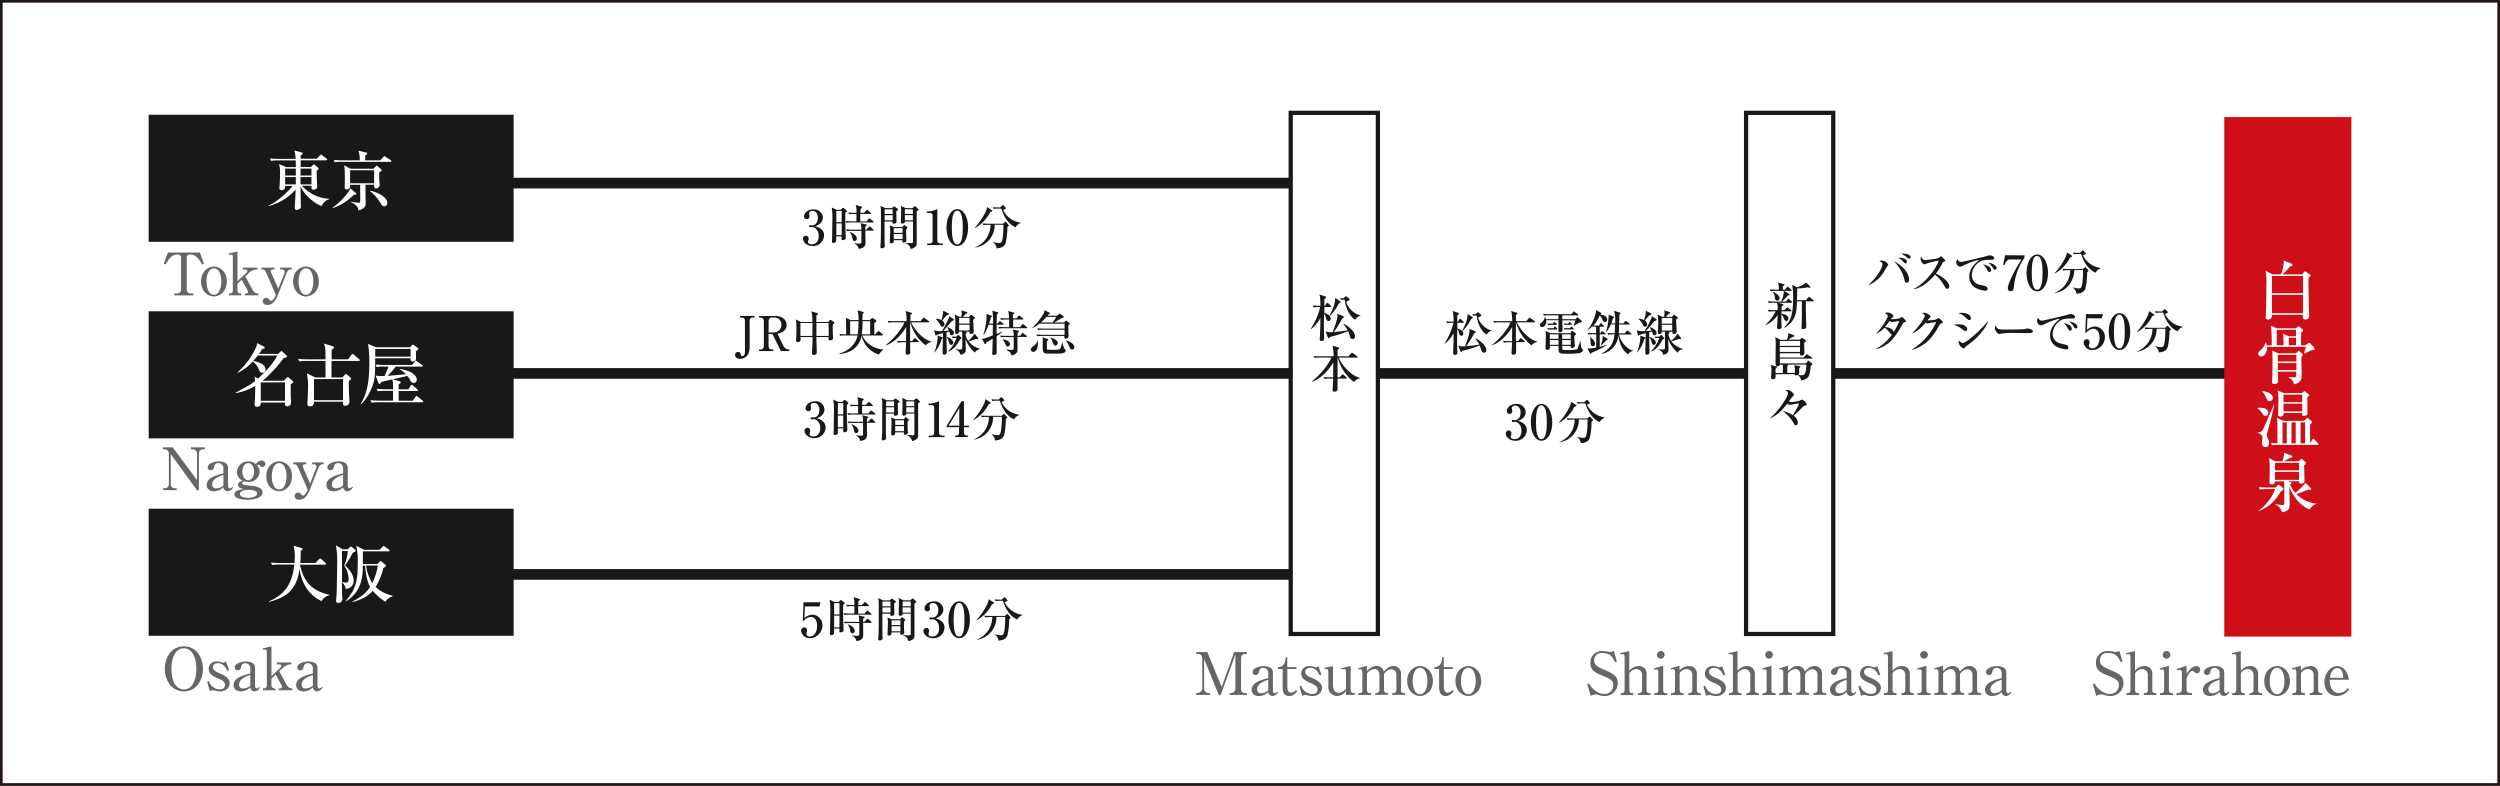 <svg xmlns="http://www.w3.org/2000/svg" viewBox="0 0 937 294.51"><rect x="0" y="0" width="937" height="294.51" fill="#808080" stroke="none"/><defs><style>.cls-1,.cls-5,.cls-7{fill:#fff;}.cls-1{stroke:#231815;}.cls-2{fill:#666;}.cls-3{fill:none;stroke-width:4px;}.cls-3,.cls-7{stroke:#181818;}.cls-4{fill:#181818;}.cls-6{fill:#cf0f17;}.cls-7{stroke-width:1.59px;}</style></defs><title>ex_bus1</title><g id="レイヤー_2" data-name="レイヤー 2"><g id="バック"><rect class="cls-1" x="0.5" y="0.5" width="936" height="293.51"/></g><g id="文字"><path class="cls-2" d="M795.54,247.94l-.66.22c-1-1.87-1.78-3.42-4.84-3.42-2.49,0-3,1.72-3,2.73,0,1.65,1,2.4,4,3.66,3.3,1.4,4.84,2.33,4.84,4.88a4.85,4.85,0,0,1-5,4.86,7.4,7.4,0,0,1-2.13-.37,4.57,4.57,0,0,0-1.06-.27,6,6,0,0,0-2,.58l-1.3-4.45.62-.17c1.87,3.06,4.35,3.91,5.78,3.91a3.29,3.29,0,0,0,3.37-3.32c0-1.56-.75-2.2-3.94-3.5-2.82-1.12-4.66-2-4.66-4.82A4.26,4.26,0,0,1,790,244a9.5,9.5,0,0,1,2.06.24,6.24,6.24,0,0,0,.84.11,3.85,3.85,0,0,0,1.43-.35Z"/><path class="cls-2" d="M800.2,244v7.41a4.57,4.57,0,0,1,3.63-1.78,2.79,2.79,0,0,1,2.86,3v6.2a1,1,0,0,0,.93.95h.57v.71h-4.71v-.71H804a1.09,1.09,0,0,0,1-1.1v-5.59a2.15,2.15,0,0,0-2.1-2.33,3.33,3.33,0,0,0-2.66,1.56v6.47a1,1,0,0,0,.9,1h.58v.71H797v-.71h.59a1,1,0,0,0,.9-1V246.17c0-.33-.06-1-.72-1a4,4,0,0,0-.82.13l-.08-.51Z"/><path class="cls-2" d="M809.44,250.51l3.47-1v9.19c0,.58.29,1.08.91,1.08h.63v.71h-4.88v-.71h.62c.72,0,.92-.66.92-1.17v-6.77c0-.57-.2-.95-.77-.95a3.45,3.45,0,0,0-.77.13Zm4-5.11A1.43,1.43,0,1,1,812,244,1.4,1.4,0,0,1,813.44,245.4Z"/><path class="cls-2" d="M815.86,250.71l3.67-1.19v3c1.74-2.7,3.21-2.88,3.7-2.88a1.36,1.36,0,0,1,1.38,1.34,1.33,1.33,0,0,1-1.25,1.37c-.48,0-.7-.27-1-.58s-.42-.35-.57-.35c-1.3,0-2.27,2.69-2.27,3.3v3.85a1.2,1.2,0,0,0,1.06,1.19h1v.71h-5.85v-.71h.85a1.43,1.43,0,0,0,1.19-1.28V252a.81.81,0,0,0-.83-.92,2.92,2.92,0,0,0-1,.22Z"/><path class="cls-2" d="M835.56,259.36a2.42,2.42,0,0,1-2.07,1.51,1.63,1.63,0,0,1-1.58-1.51,5.09,5.09,0,0,1-3.54,1.51c-1.79,0-2.71-1.05-2.71-2.35,0-2.77,3.78-3.74,6.25-4.36v-1.74a1.88,1.88,0,0,0-1.85-2.11c-1.25,0-1.45.71-1.69,1.67a1.18,1.18,0,0,1-1.19,1,1.07,1.07,0,0,1-1.15-1.12c0-1.25,2.12-2.2,4.16-2.2,1.45,0,3.46.46,3.46,2.33v6.78c0,.92.53,1.05.7,1.05a1.48,1.48,0,0,0,.95-.63Zm-3.65-4.58c-1,.33-4.2,1.32-4.2,3.56a1.39,1.39,0,0,0,1.58,1.48,4,4,0,0,0,2.62-1.13Z"/><path class="cls-2" d="M839.85,244v7.41a4.57,4.57,0,0,1,3.63-1.78,2.8,2.8,0,0,1,2.86,3v6.2a1,1,0,0,0,.93.95h.57v.71h-4.71v-.71h.5a1.08,1.08,0,0,0,1-1.1v-5.59a2.15,2.15,0,0,0-2.09-2.33,3.33,3.33,0,0,0-2.66,1.56v6.47a1,1,0,0,0,.9,1h.57v.71h-4.7v-.71h.59a1,1,0,0,0,.9-1V246.17c0-.33-.06-1-.72-1a4,4,0,0,0-.82.13l-.09-.51Z"/><path class="cls-2" d="M858.27,255.24c0,3.94-2.79,5.63-4.82,5.63s-4.81-1.69-4.81-5.63,2.75-5.61,4.81-5.61S858.27,251.35,858.27,255.24Zm-7.59,0c0,2.27.75,4.95,2.77,4.95s2.78-2.71,2.78-4.95-.75-4.93-2.78-4.93S850.68,253,850.68,255.24Z"/><path class="cls-2" d="M862.37,249.54v1.7a5,5,0,0,1,3.61-1.61,2.8,2.8,0,0,1,2.88,3v6.2a1,1,0,0,0,.93.95h.57v.71h-4.71v-.71h.51a1.09,1.09,0,0,0,1-1.1v-5.59a2.15,2.15,0,0,0-2.09-2.33,3.33,3.33,0,0,0-2.67,1.56v6.47a1,1,0,0,0,.91,1h.57v.71h-4.71v-.71h.59a1,1,0,0,0,.91-1v-6.93c0-.31-.07-1.06-.73-1.06a3.86,3.86,0,0,0-.81.13l-.09-.48Z"/><path class="cls-2" d="M873.16,254.76c0,4.7,2.75,5,3.47,5a4.16,4.16,0,0,0,3.31-1.91l.5.48a5.48,5.48,0,0,1-4.53,2.53c-2.66,0-4.71-2-4.71-5.21,0-3.57,2.53-6,4.8-6s4.07,2.18,4.35,5.13Zm5.06-.71c0-.77-.11-3.65-2.16-3.65-.33,0-2.26,0-2.84,3.65Z"/><line class="cls-3" x1="161.38" y1="139.96" x2="843.76" y2="139.96"/><line class="cls-3" x1="188.77" y1="68.62" x2="495.43" y2="68.62"/><line class="cls-3" x1="184.77" y1="215.29" x2="491.43" y2="215.29"/><rect class="cls-4" x="55.72" y="43" width="136.79" height="47.63"/><path class="cls-5" d="M120.57,77.19c-1.88-.48-6.29-3.57-7.93-7.36,0,.93.08,5.08.08,6,0,.24.07,1.34.07,1.58,0,1-1.25,1.25-1.56,1.25-.6,0-.75-.34-.75-.7,0-.14,0-.43,0-.57.15-1.9.27-4.37.31-6.31a20.35,20.35,0,0,1-10.1,6.14l0-.19c3.6-1.47,8.52-6.53,9-7.35h-2.81c0,.48.14,1.59-1.44,1.59-.72,0-.72-.46-.72-.65,0,0,.12-1.63.12-1.82.05-.8.1-2.09.1-3.39a12.34,12.34,0,0,0-.34-3.91l2.62,1.13h3.67c0-.41-.05-2.43-.05-2.5H104.2a14.18,14.18,0,0,0-2.6.15l-.4-.87c1.46.12,3.16.14,3.43.14h6.17a13.74,13.74,0,0,0-.46-3.14l2.69.72c.17.05.45.15.45.38s-.67.73-.81.8V59.5h6l1.27-1.24c.14-.12.26-.32.41-.32s.26.12.43.27l1.61,1.25a.44.44,0,0,1,.24.36c0,.21-.22.26-.36.26h-9.58l0,2.5h3.84l.8-.75c.12-.09.21-.21.33-.21s.27.14.39.24l1.1.93c.17.15.29.27.29.44,0,.33-.55.6-.74.69,0,.87,0,2.16.07,4.08,0,.34.12,2,.12,2,0,.69-.72,1.1-1.47,1.1s-.72-.53-.67-1.49h-3.62a14.78,14.78,0,0,0,10.25,4.9v.17A4.36,4.36,0,0,0,120.57,77.19Zm-9.7-14h-4v2.6h4Zm0,3.17h-4v2.74h4Zm5.86,0h-4.11v2.74h4.11Zm0-3.17h-4.09v2.6h4.09Z"/><path class="cls-5" d="M132.58,73a19.28,19.28,0,0,1-7.87,5l-.08-.17c3.32-2.37,5.84-5.37,6.68-7.22l2,1.65a.57.57,0,0,1,.24.39C133.59,73,133.3,73,132.58,73Zm13.73-12.34H128.07a14.18,14.18,0,0,0-2.6.15l-.4-.87c1.46.12,3.16.15,3.43.15h6.33a10,10,0,0,0-.5-3.6l2.88.67c.07,0,.43.12.43.36s-.19.36-.72.72c0,.29-.07,1.58-.07,1.85h5.64l1.23-1.27c.26-.27.28-.29.38-.29s.12,0,.5.29L146.43,60c.17.12.24.19.24.36S146.48,60.63,146.31,60.63Zm-4.18,4c0,1.08,0,2,.05,3.07,0,.24.12,1.37.12,1.61A1.38,1.38,0,0,1,141,70.64c-.79,0-.79-.53-.77-1.39H137c0,3.6,0,4,0,4.94,0,.32.07,1.61.07,1.88,0,.74,0,2.08-2.76,2.81,0-.58-.07-1.88-2.78-3.1l0-.17a24.58,24.58,0,0,0,2.93.38c.34,0,.51,0,.53-.52.07-.87,0-2,0-6.22h-3.81c.05.65.05.77,0,1A1.36,1.36,0,0,1,130,71a.74.74,0,0,1-.81-.82c0-.12,0-.43,0-.6.05-.38.05-1.68.05-2.13,0-4.08-.07-4.42-.26-5.52l2.45,1.32H140l.86-.92c.17-.16.22-.24.34-.24s.15,0,.34.22l1.22,1.08c.24.22.34.29.34.43S142.52,64.38,142.13,64.64Zm-1.92-.84h-9v4.87h9Zm3.89,13.51c-.67,0-.89-.31-1.68-1.53a16.21,16.21,0,0,0-3.77-4.18l0-.14c2.47.36,6.53,2.3,6.53,4.61A1.15,1.15,0,0,1,144.1,77.31Z"/><rect class="cls-4" x="55.72" y="116.67" width="136.79" height="47.63"/><path class="cls-5" d="M104.17,132.65l1-.86c.13-.13.23-.23.33-.23s.26.15.41.3l1.45,1.35a.56.56,0,0,1,.23.38c0,.31-.79.56-1.3.64a49.49,49.49,0,0,1-7.85,8.48h8l1-1.09c.15-.18.28-.28.41-.28s.28.08.48.26l1.19,1a.79.79,0,0,1,.36.56c0,.25-.53.63-.92.91,0,3.13,0,3.49,0,4.25,0,.35.13,1.93.13,2.26s0,1.7-1.43,1.7c-.81,0-.86-.53-.86-.81v-.61H97.74c0,1-.41,1.62-1.32,1.62-.71,0-1-.35-1-1,0-.36.16-2,.18-2.34,0-1.78.08-3.94.08-4.52a21.88,21.88,0,0,1-7.35,2.74l-.07-.15c5.38-2.92,5.64-3.05,7.32-4.4,0-.3-.11-1.42-.18-1.67l1.32.74c.51-.44,1.55-1.45,2.56-2.52a26.14,26.14,0,0,0,4.68-6.1H96.57a21.89,21.89,0,0,1-1.68,2,11.89,11.89,0,0,1,3,1,2.57,2.57,0,0,1,1.62,2.18,1.21,1.21,0,0,1-1.14,1.3c-.86,0-1.12-.66-1.65-1.93a6.14,6.14,0,0,0-2-2.32,17.14,17.14,0,0,1-5.59,4.22l-.08-.18a28.07,28.07,0,0,0,6.81-9.09,5.62,5.62,0,0,0,.51-1.83l2.49,1.27a.59.59,0,0,1,.35.48c0,.28-.28.33-.89.43-.23.36-.48.77-1.24,1.83Zm-6.43,10.67v6.89h9.07v-6.89Z"/><path class="cls-5" d="M134.47,135.27H124.25v6.2h4.12l.81-.94c.21-.26.33-.33.49-.33a.81.81,0,0,1,.45.23l1.15,1c.25.23.35.33.35.51s-.4.61-.89.86c0,.56,0,1.29,0,2.41,0,.87.23,4.63.23,5.39a1.47,1.47,0,0,1-1.58,1.47c-.84,0-.84-.53-.84-.79s0-.6,0-.71h-10.9a1.39,1.39,0,0,1-1.49,1.73.85.85,0,0,1-.94-.91c0-.08,0-.21,0-.36.15-2,.23-4.37.23-5.41a24.63,24.63,0,0,0-.41-5.69l3.13,1.55H122v-6.2h-7.08a15,15,0,0,0-2.75.18l-.43-.94c1.55.15,3.35.15,3.63.15H122c0-3.91,0-4.4-.63-5.92l3.15.94c.23.08.66.23.66.53s-.41.61-.89.89c0,.21,0,2.72,0,3.56h6.18l1.27-1.7c.23-.31.33-.33.4-.33s.18.05.46.28l2,1.7a.56.56,0,0,1,.25.41C134.85,135.24,134.65,135.27,134.47,135.27Zm-5.9,6.81h-10.9V150h10.9Z"/><path class="cls-5" d="M155.88,131.61c0,.56.05,2.16.05,2.72,0,.23,0,1.12-1.33,1.12-.68,0-.76-.38-.71-1.17H140.61c0,5.31,0,7.42-.84,9.93s-2.62,5.79-4.42,7.24l-.16-.15c1.61-2.57,3.23-6,3.23-15.32a39.9,39.9,0,0,0-.48-7.09l3,1.27h12.75l.69-.76c.12-.15.2-.23.35-.23s.18,0,.46.23l1.29.91a.63.63,0,0,1,.31.44C156.79,131,156.38,131.31,155.88,131.61Zm2.38,19.16H142a14.66,14.66,0,0,0-2.74.17l-.44-.94c1.22.11,2.42.16,3.64.16h4.85V146.5h-3a14.9,14.9,0,0,0-2.75.15l-.4-.91c1.19.1,2.38.15,3.6.15h2.57c0-2.67-.05-2.9-.33-3.71-1.35.33-3.41.81-4.07,1a5.61,5.61,0,0,1-.38.51c-.05.07-.18.23-.33.23s-.3-.21-.35-.31l-1.07-2.87a5.21,5.21,0,0,0,1.63.18c.38,0,1.19,0,1.67,0a20.69,20.69,0,0,0,1.5-3.53h-1.68a13.87,13.87,0,0,0-2.74.18l-.41-.94c1.2.1,2.42.15,3.61.15h10.06l1-1.29c.21-.28.28-.31.38-.31a1.68,1.68,0,0,1,.49.26l1.85,1.29c.1.08.26.26.26.38,0,.28-.23.28-.39.28h-9.68a35.47,35.47,0,0,1-3.09,3.46c1.11-.05,3.55-.28,6.86-.59a9.49,9.49,0,0,0-2.24-1.78l.13-.17c3.88.58,6.2,2.28,6.2,4a1.14,1.14,0,0,1-1.17,1.22,1.29,1.29,0,0,1-1.1-.66,8.28,8.28,0,0,0-1.32-2,8.42,8.42,0,0,1-.94.26c-1.44.35-2.21.53-4.49,1.06l2.33.61c.18.05.64.18.64.51s-.08.28-.74.71v1.91h3.64l.86-1.37c.05-.08.2-.33.38-.33s.23.05.48.28l1.63,1.37a.5.5,0,0,1,.25.38c0,.25-.25.28-.4.28h-6.84v3.66h5.29l1-1.45c.18-.25.28-.33.41-.33s.18.05.46.28l1.83,1.45c.07.07.25.22.25.38S158.42,150.77,158.26,150.77Zm-4.37-20H140.63c0,.41,0,2.44,0,2.9h13.28Z"/><rect class="cls-4" x="55.72" y="190.67" width="136.79" height="47.63"/><path class="cls-5" d="M120.55,225.29c-6.24-2.9-7.72-8.71-8.32-12-1.06,8.93-6.48,11-11.4,12.29l0-.21c6.84-2.91,8.76-7.64,9.5-13.78h-5.76a12.37,12.37,0,0,0-2.59.17l-.41-.89c1.15.09,2.28.14,3.43.14h5.38c0-.57.12-1.41.12-2.61a15.31,15.31,0,0,0-.46-3.84l3,.84c.16,0,.4.12.4.33s-.48.6-.74.77c0,1.44,0,3.07-.17,4.51h5.71l1.35-1.39c.12-.12.24-.31.38-.31s.29.14.46.26L122,211a.53.53,0,0,1,.24.36c0,.27-.24.27-.38.27h-9.43c1.51,7.08,5.06,9.94,11,11.28v.19A4.39,4.39,0,0,0,120.55,225.29Z"/><path class="cls-5" d="M132.23,207.15a41.09,41.09,0,0,1-2.9,4.8c1.51,1.34,3.24,3.36,3.24,5.74a3,3,0,0,1-3,3,3.74,3.74,0,0,0-1.4-2.4c0,.56,0,1.95,0,3.8,0,.38.15,2.16.15,2.44a1.43,1.43,0,0,1-1.59,1.42.69.69,0,0,1-.77-.74c0-.29.15-1.71.17-2,.15-3.79.24-11.64.24-12a33.07,33.07,0,0,0-.48-6.82l2.57,1.49h1.78l1-.84a.43.43,0,0,1,.31-.17.69.69,0,0,1,.34.17l1.2,1a.65.65,0,0,1,.21.39C133.26,206.76,132.61,207,132.23,207.15ZM129,212a18.84,18.84,0,0,0,1.37-5.47h-2.19c0,1.7,0,4.63,0,11.64a8.62,8.62,0,0,0,1.56.19c.36,0,.94,0,.94-1.42A9.83,9.83,0,0,0,129,212Zm15.46,13.51a18.14,18.14,0,0,1-4.76-4.1c-1.27,1.49-3.09,3-7.58,4.25l-.05-.2c4.25-2.2,5.74-4.1,6.65-5.47-1.1-1.9-1.7-5.18-1.87-8H136c0,4-.4,9.82-6.36,13.39l-.07-.14c3.91-4.44,4.51-7.92,4.51-14.11a24.79,24.79,0,0,0-.55-6.53l2.91,1.46h5.85l1.13-1.15c.12-.14.26-.29.38-.29s.29.15.46.27l1.54,1.12a.53.53,0,0,1,.24.36c0,.22-.22.27-.36.27H136c0,1.58,0,3.19,0,4.77h5.45l.87-.91c.09-.12.21-.24.33-.24a.7.7,0,0,1,.36.19l1.37,1.16c.14.12.31.28.31.45s-.84.72-1,.82a25.19,25.19,0,0,1-2.9,7.13,13.42,13.42,0,0,0,6.36,3.24l0,.19A5.79,5.79,0,0,0,144.45,225.46Zm-7.23-13.56a16,16,0,0,0,2.31,6.6,23.88,23.88,0,0,0,2.08-6.6Z"/><rect class="cls-6" x="833.66" y="43.88" width="47.63" height="194.71"/><path class="cls-5" d="M862.91,102.84l.67-.89c.1-.14.19-.26.34-.26a1.55,1.55,0,0,1,.52.28l1.18.84c.12.08.36.24.36.41,0,.34-.46.72-.7.94a6.57,6.57,0,0,0-.07,1.17c0,3.29.22,12.41.24,12.68a3.33,3.33,0,0,1,0,.57,1.23,1.23,0,0,1-1.35,1.16c-1,0-1-.41-1-1.76H851.55c0,.36,0,1.8-1.51,1.8a.8.8,0,0,1-.86-.93c0-.27.09-1.44.09-1.68.08-2.67.17-6.56.17-10.52a20.17,20.17,0,0,0-.36-5.23l2.62,1.42h3.24a17.47,17.47,0,0,0,1-4.2,9.84,9.84,0,0,0,0-1l3,1.22a.51.51,0,0,1,.28.43c0,.36-.43.46-.72.46-.48.5-2.54,2.71-3,3.12Zm-11.36.57v6.51h11.62v-6.51Zm0,7.08v6.92h11.62v-6.92Z"/><path class="cls-5" d="M867.16,131.23c-.17.05-.94.07-1.08.1-.94.5-1.11.57-2.5,1.24l-.07,0c.26-.84.62-2,.72-2.57H849.66c.14,2-1,3.6-2.14,3.6a1.13,1.13,0,0,1-1.2-1c0-.46.12-.58,1.23-1.61a7.12,7.12,0,0,0,1.65-2.64h.12c.12.5.17.74.24,1.1h1.87a56.94,56.94,0,0,0-.28-7.39l2.18,1h7.08l.75-.53a1.09,1.09,0,0,1,.4-.24c.12,0,.15,0,.41.24l.94.84a.63.63,0,0,1,.26.46c0,.29-.43.62-.69.82,0,.74-.05,4.1-.08,4.77h1.68l.92-.69a.94.94,0,0,1,.5-.27c.17,0,.29.12.46.31l1.32,1.42a.8.8,0,0,1,.19.53A.55.55,0,0,1,867.16,131.23Zm-4.61,2.59c0,1.08.12,5.88.12,6.87,0,1.29-.19,2.71-2.81,3.36a4.54,4.54,0,0,0-2.11-2.64l.07-.12c.65.07,1.29.14,1.82.14,1,0,1-.21,1-2.16h-6.91c0,.51.12,2.83.12,3.19s0,1.47-1.32,1.47c-.31,0-1,0-1-.79,0-.27.12-1.47.12-1.71.09-1.94.09-4.66.09-6.67,0-1.63-.07-2.38-.14-3.39l2.28,1.06h6.65l.65-.65c.19-.19.24-.24.38-.24s.12,0,.36.22l.87.72a.64.64,0,0,1,.28.5C863.12,133.25,862.69,133.68,862.55,133.82Zm-2-10.22h-7.2v5.78h2.52a27.33,27.33,0,0,0-.24-4.34l2.19,1h2.73Zm.12,9.41h-6.94v2.49h6.94Zm0,3.07h-6.91v2.62h6.91Zm-.12-9.51h-2.71v2.81h2.71Z"/><path class="cls-5" d="M849.11,155.88c-.58,0-.68-.19-1.49-1.32a6.33,6.33,0,0,0-1.56-1.54v-.17a8.67,8.67,0,0,1,2.35.1c1.51.36,1.75,1.39,1.75,1.75A1.1,1.1,0,0,1,849.11,155.88Zm.6,6.5a2.45,2.45,0,0,0-.1.58,5,5,0,0,0,.36,1.37,3.88,3.88,0,0,1,.5,1.7c0,.24-.07,1.54-1.32,1.54a1.33,1.33,0,0,1-1.36-1.51c0-.32.19-1.71.19-2,0-1.12-1.13-1.63-1.78-1.77v-.17c1.51-.19,1.59-.34,2.47-2.21.39-.84.77-1.7,1.11-2.57.07-.21,1.82-4.2,2.45-5.59l.12.07C851.41,156.17,851.39,156.26,849.71,162.38Zm1-12c-.72,0-.84-.26-1.49-1.6a5.46,5.46,0,0,0-1.37-2v-.14c.82-.1,4,.62,4,2.5A1.13,1.13,0,0,1,850.67,150.33Zm18,16.35H854.17a12,12,0,0,0-2.59.17l-.41-.89c.36,0,1.15.1,2.4.12v-7.37a7.3,7.3,0,0,0-.26-2.21l2.47,1.18h7.82l.58-.63c.19-.19.38-.43.6-.43a.88.88,0,0,1,.53.29l.84.72c.21.19.41.36.41.6s-.27.46-.75.77v7l.87-1.27c.07-.12.24-.29.36-.29s.28.12.43.26l1.34,1.4c.1.12.24.26.24.36S868.86,166.68,868.69,166.68Zm-3.93-17.79c0,.92.07,5,.07,5.76,0,.56-.15.72-.36.87a1.89,1.89,0,0,1-1,.33c-.68,0-.63-.48-.6-1.12h-7c0,.4.1,1.34-1.34,1.34a.67.67,0,0,1-.72-.74c0-.65.09-3.51.12-4.11,0-.21,0-1.56,0-2.18a11.93,11.93,0,0,0-.31-2.76l2.35,1h6.8l.38-.36c.17-.14.38-.38.55-.38s.31.17.43.26l.87.72c.29.24.48.43.48.65S865.12,148.68,864.76,148.89Zm-7.71,9.36h-1.58v7.85h1.58Zm5.79-10.41h-7v2.83h7Zm0,3.41h-7v2.9h7Zm-2.43,7h-1.58v7.85h1.58Zm3.51,0h-1.68v7.85h1.68Z"/><path class="cls-5" d="M854.84,184.2c-1.63,2.76-3.89,5.83-8.35,7.3v-.1a18.13,18.13,0,0,0,6.26-8.09h-3.14a12,12,0,0,0-2.59.17l-.39-.89c1.47.12,3.15.14,3.41.14h2.88l.67-.81c.1-.12.24-.29.41-.29s.34.17.48.31l1.2,1a.48.48,0,0,1,.15.34C855.83,183.57,855.56,183.74,854.84,184.2Zm10.78,6.74c-2.71-.93-6.14-4.32-7.56-8.64,0,1.08.09,5.74.09,6.7,0,1.3,0,2.54-2.88,3a4,4,0,0,0-2.44-2.88l.07-.2a10.33,10.33,0,0,0,2.42.34c.75,0,.84-.12.84-.65,0-1.37,0-5.59,0-6.6a15.58,15.58,0,0,0-.12-1.61h-3.34a1.15,1.15,0,0,1-1.22,1.15.77.77,0,0,1-.87-.84c0-.76.08-4.17.08-4.87a34.16,34.16,0,0,0-.22-4.15l2.26,1.2h2.76c.52-2,.62-2.4.52-3.22l2.67,1c.38.15.48.29.48.43,0,.32-.24.36-.82.48l-2.28,1.3h5.45l.65-.58c.12-.12.29-.31.43-.31a.71.71,0,0,1,.41.27l1.06.93a.54.54,0,0,1,.21.43c0,.27-.17.41-.67.84,0,.05.12,4.78.12,5.69a.84.84,0,0,1-.41.87,2.15,2.15,0,0,1-.94.26c-.5,0-.67-.22-.67-.89h-4.39l1.23.36a.38.38,0,0,1,.28.39c0,.28-.26.36-.55.4a9.47,9.47,0,0,0,2.09,3.22c.34-.31,1.87-1.73,2.16-2a20.61,20.61,0,0,0,1.58-1.78l1.95,1.92c.19.2.21.24.21.36,0,.29-.31.29-.5.29l-.7,0c-.38.12-2.37.91-2.42.94l-2,.64a12,12,0,0,0,7.46,3.6v.15A5.08,5.08,0,0,0,865.62,190.94Zm-3.94-17.49h-9v2.83h9Zm0,3.4h-9v3h9Z"/><path class="cls-4" d="M309.44,160.21a4.12,4.12,0,0,1-4.29,4c-2.32,0-3.62-1.62-3.62-2.74a1.14,1.14,0,0,1,1.12-1.13,1,1,0,0,1,1,1.17,1.64,1.64,0,0,1-.11.66,1.3,1.3,0,0,0-.12.49c0,.76.88.92,1.42.92,1.82,0,2.59-1.55,2.59-3.12,0-2.18-1.39-3.36-2.57-3.36-.09,0-.54.09-.65.09s-.4-.09-.4-.36a.41.41,0,0,1,.42-.44c.09,0,.55.09.64.09,1.26,0,2.24-1.06,2.24-2.84,0-1.46-.72-2.63-2-2.63-.81,0-1.29.47-1.29,1.06,0,.16.18.9.18,1.07a1,1,0,0,1-1,1,1.05,1.05,0,0,1-1.06-1.05c0-1.19,1.24-2.68,3.51-2.68a3.23,3.23,0,0,1,3.56,3.1c0,.9-.5,2.46-2.9,3.24C307.17,157.06,309.44,157.87,309.44,160.21Z"/><path class="cls-4" d="M317.41,151.73c0,.56,0,1,0,2.09,0,1.47,0,2.43.15,6.43,0,.16,0,.86,0,1,0,.58-.73.76-1,.76-.52,0-.52-.38-.52-.56s0-.79,0-.88h-2c0,.23,0,1.4,0,1.57a1,1,0,0,1-1.05.91c-.57,0-.57-.32-.57-.61s.07-1,.07-1.17c0-.79.09-7.06.09-7.13a26.21,26.21,0,0,0-.25-4.39l1.8.88h1.58l.58-.58c.16-.16.23-.18.3-.18s.27.13.35.18l.86.76c.07.07.18.18.18.29S317.86,151.42,317.41,151.73Zm-1.37-.67h-2v4.23h2Zm0,4.67h-2v4.41h2Zm11.85-.35h-8.08a9,9,0,0,0-1.95.13l-.29-.67c1.08.11,2.36.11,2.56.11h1.49c0-.41,0-2.11,0-2.77h-.83a10.85,10.85,0,0,0-1.94.12l-.29-.66c1.1.11,2.36.11,2.56.11h.5a7.78,7.78,0,0,0-.3-2.92l2.08.59c.27.08.35.24.35.33s-.22.32-.62.56c0,.37,0,.61,0,1.44h1.39l.82-.89c.2-.19.2-.23.29-.23s.15,0,.33.2l1,.88c.11.09.18.16.18.29s-.14.18-.27.18H323.1V155h2.34l.78-.93c.14-.17.18-.22.27-.22s.14,0,.36.2l1.13.92a.38.38,0,0,1,.18.27C328.16,155.37,328,155.38,327.89,155.38Zm-.07,3.06h-2.9c0,.27,0,1.48,0,1.72,0,.43.06,2.32.06,2.71,0,1.57-.85,2.15-2.58,2.42a2.66,2.66,0,0,0-1.58-2l.05-.11s1.35.13,1.76.13c.76,0,.85-.18.85-.79s0-3.46,0-4H320a8.9,8.9,0,0,0-1.94.13l-.31-.67c1.1.09,2.38.11,2.58.11h3.13a9.62,9.62,0,0,0-.25-2.45l1.85.45c.29.08.42.11.42.27s-.19.27-.56.49c0,.07,0,1.08,0,1.24h.39l1-1c.2-.2.23-.23.3-.23s.29.16.33.2l1,1c.14.14.18.18.18.27S327.94,158.44,327.82,158.44Zm-6.92,3.91c-.61,0-.75-.63-.82-1a5.18,5.18,0,0,0-1-2.31l.07-.07c.53.22,2.58,1,2.58,2.48A.9.9,0,0,1,320.9,162.35Z"/><path class="cls-4" d="M337,150.27c.08,0,.11.13.11.27s-.54.56-.63.63c0,.56.07,3.3.07,3.93s-.66.72-1.06.72a.46.46,0,0,1-.47-.49,1.65,1.65,0,0,1,0-.31h-3c0,1.73,0,3.73,0,5.19,0,.85,0,2.88.08,3.65,0,.2,0,.33,0,.38,0,.7-.91.81-1.08.81-.54,0-.54-.38-.54-.5,0-.31.11-1.78.13-2.13.05-1.74.05-2.71.05-11.39a8.23,8.23,0,0,0-.19-1.89l1.85.88h2.41l.6-.49a.47.47,0,0,1,.3-.16.42.42,0,0,1,.22.11Zm-4.89,1.94h3v-1.76h-3Zm0,2.38h3v-1.94h-3Zm6.69,2.49.35-.49c.09-.14.16-.23.34-.23a.64.64,0,0,1,.32.18l.71.59c.12.11.16.14.16.23s-.11.22-.52.62c0,1.13,0,2.37.05,3.18,0,.15.07.8.07.92,0,.72-.67.85-1.15.85-.27,0-.36-.13-.36-.42,0-.1,0-.37,0-.48h-3.27a3.77,3.77,0,0,1,0,.45c0,.72-.93.72-1,.72a.46.46,0,0,1-.48-.54c0-.43.14-3.55.14-4.22a16,16,0,0,0-.14-2.05l1.46.69Zm-3.27.43v1.76h3.29v-1.76Zm0,2.2v1.89h3.29v-1.89Zm7-9.69.51-.47c.16-.16.25-.22.39-.22a.43.43,0,0,1,.27.13l.94.81a.43.43,0,0,1,.16.29c0,.09-.09.2-.25.32l-.45.36c0,1.12.05,11.83,0,12.32s-.31,1.28-2.25,1.78a2.91,2.91,0,0,0-2-2.21l.05-.13c1.21.11,1.91.13,2.07.13.74,0,.74-.24.74-.69V155h-3c0,.69-.78.8-1,.8a.47.47,0,0,1-.53-.54c0-.2.09-3.71.09-4.42a10.32,10.32,0,0,0-.1-1.69L340,150Zm-2.86.43v1.76h3v-1.76Zm0,2.2v1.94h3v-1.94Z"/><path class="cls-4" d="M348.12,163.27h1a1,1,0,0,0,1-1.13v-9.39a.86.86,0,0,0-.79-.91H348v-.53a8.86,8.86,0,0,0,3.28-.7c.07,0,.52-.23.55-.23s.11.07.11.18v11.61a1.13,1.13,0,0,0,1.21,1.1H354v.58h-5.9Z"/><path class="cls-4" d="M354.85,159.54l5.55-9.16h.9v9.16h1.85v.6H361.3v2c0,.72.32,1.1,1,1.1h.46v.58H358v-.58h.45a1,1,0,0,0,1-1.13v-2h-4.68Zm.69,0h4v-6.62Z"/><path class="cls-4" d="M371.1,150.72c.12.09.23.18.23.32s-.31.31-.77.45a14.15,14.15,0,0,1-5.75,6l-.09-.09a25.63,25.63,0,0,0,4-5.87,6.13,6.13,0,0,0,.62-1.94Zm-1.17,5.56a9,9,0,0,0-1.95.13l-.29-.67c1.08.09,2.36.11,2.56.11h5.11l.6-.52c.16-.14.25-.18.34-.18a.49.49,0,0,1,.27.16l.79.9c.11.13.18.22.18.29s-.21.34-.56.58a26.61,26.61,0,0,1-.64,6c-.56,1.53-1.7,1.85-3.37,2a3.35,3.35,0,0,0-1.35-2.29l.05-.11a7,7,0,0,0,2.13.42c.77,0,1.11-.09,1.42-1.88a34.19,34.19,0,0,0,.27-5h-3.28a8.49,8.49,0,0,1-7.24,8.56l0-.11a9.07,9.07,0,0,0,5.69-8.45Zm3.92-6.1a9.62,9.62,0,0,0-1.94.13l-.29-.67c1,.11,2.25.11,2.64.11l.72-.7c.11-.09.19-.18.29-.18s.18,0,.31.18l.72.73c.11.13.16.18.16.27s-.41.44-1.13.6a8.6,8.6,0,0,0,6.59,4.77l0,.2a3.09,3.09,0,0,0-1.82,1.58c-3.7-1.56-5.16-6.25-5.38-7Z"/><path class="cls-4" d="M308.86,88.21a4.11,4.11,0,0,1-4.28,4c-2.33,0-3.62-1.62-3.62-2.74a1.13,1.13,0,0,1,1.11-1.13,1,1,0,0,1,1,1.17,1.64,1.64,0,0,1-.11.66,1.3,1.3,0,0,0-.12.49c0,.76.88.92,1.42.92,1.82,0,2.59-1.55,2.59-3.12,0-2.18-1.38-3.36-2.57-3.36-.09,0-.54.09-.65.09s-.4-.09-.4-.36a.41.41,0,0,1,.42-.44c.09,0,.56.09.65.09,1.26,0,2.23-1.06,2.23-2.84,0-1.46-.72-2.63-2-2.63-.81,0-1.3.47-1.3,1.06,0,.16.18.9.18,1.07a1,1,0,0,1-1,1,1.05,1.05,0,0,1-1.06-1c0-1.19,1.24-2.68,3.51-2.68s3.57,1.58,3.57,3.1c0,.9-.51,2.46-2.9,3.24C306.59,85.06,308.86,85.87,308.86,88.21Z"/><path class="cls-4" d="M316.83,79.73c0,.56,0,1,0,2.09,0,1.47,0,2.43.14,6.43,0,.16,0,.86,0,1,0,.58-.74.76-1.05.76-.52,0-.52-.38-.52-.56s0-.79,0-.88h-2c0,.23,0,1.4,0,1.57a.94.94,0,0,1-1,.91c-.58,0-.58-.32-.58-.61s.07-1,.07-1.17c0-.79.09-7.06.09-7.13a26.21,26.21,0,0,0-.25-4.39l1.8.88h1.58l.58-.58c.16-.16.24-.18.31-.18s.27.13.34.18l.86.76a.45.45,0,0,1,.18.29C317.46,79.3,317.28,79.42,316.83,79.73Zm-1.37-.67h-2v4.23h2Zm0,4.67h-2v4.41h2Zm11.85-.35h-8.08a9,9,0,0,0-2,.13l-.28-.67c1.08.11,2.35.11,2.55.11h1.5c0-.41,0-2.11,0-2.77h-.82a10.9,10.9,0,0,0-1.95.12l-.29-.66c1.1.11,2.36.11,2.56.11h.5a7.78,7.78,0,0,0-.3-2.92l2.09.59c.27.08.34.24.34.33s-.22.32-.61.56c0,.37,0,.61-.06,1.44h1.39l.83-.89c.2-.19.2-.23.29-.23s.14,0,.32.2l1,.88c.1.09.18.16.18.29s-.15.18-.27.18h-3.77V83h2.34l.78-.93c.14-.17.18-.22.27-.22s.14,0,.36.2l1.13.92a.38.38,0,0,1,.18.27C327.58,83.37,327.42,83.38,327.31,83.38Zm-.07,3.06h-2.9c0,.27,0,1.48,0,1.72,0,.43.06,2.32.06,2.71,0,1.57-.85,2.15-2.58,2.42a2.64,2.64,0,0,0-1.58-2l0-.11s1.35.13,1.77.13c.75,0,.84-.18.84-.79s0-3.46,0-4h-3.48a9,9,0,0,0-1.94.13l-.31-.67c1.1.09,2.38.11,2.58.11h3.13a9.19,9.19,0,0,0-.25-2.45l1.85.45c.29.08.42.11.42.27s-.18.27-.56.49c0,.07,0,1.08,0,1.24h.4l1-1c.2-.2.23-.23.31-.23s.28.16.32.2l1,1c.14.14.18.18.18.27S327.37,86.44,327.24,86.44Zm-6.91,3.91c-.62,0-.76-.63-.83-1a5.07,5.07,0,0,0-1-2.31l.08-.07c.52.22,2.57,1,2.57,2.48A.9.9,0,0,1,320.33,90.35Z"/><path class="cls-4" d="M336.47,78.27a.3.3,0,0,1,.11.27c0,.2-.54.56-.64.63,0,.56.08,3.3.08,3.93s-.67.72-1.07.72a.45.45,0,0,1-.46-.49,1.63,1.63,0,0,1,0-.31h-2.95c0,1.73,0,3.73,0,5.19,0,.85,0,2.88.07,3.65a3.64,3.64,0,0,1,0,.38c0,.7-.92.81-1.08.81-.54,0-.54-.38-.54-.5,0-.31.11-1.78.12-2.13.06-1.74.06-2.71.06-11.39a8.28,8.28,0,0,0-.2-1.89l1.85.88h2.42l.59-.49a.51.51,0,0,1,.31-.16.43.43,0,0,1,.21.11Zm-4.9,1.94h3V78.45h-3Zm0,2.38h3V80.65h-3Zm6.7,2.49.34-.49c.09-.14.16-.23.34-.23s.25.12.33.18l.7.59c.12.11.16.14.16.23s-.11.22-.52.62c0,1.13,0,2.37.05,3.18,0,.15.07.8.07.92,0,.72-.66.85-1.15.85-.27,0-.36-.13-.36-.42,0-.1,0-.37,0-.48H335a3.93,3.93,0,0,1,0,.45c0,.72-.94.72-1,.72a.46.46,0,0,1-.49-.54c0-.43.14-3.55.14-4.22a16,16,0,0,0-.14-2l1.46.69Zm-3.28.43v1.76h3.3V85.51Zm0,2.2V89.6h3.3V87.71ZM342,78l.51-.47c.16-.16.25-.22.4-.22a.46.46,0,0,1,.27.13l.93.81a.43.43,0,0,1,.16.29c0,.09-.09.2-.25.32l-.45.36c0,1.12.06,11.83,0,12.32s-.3,1.28-2.25,1.78a2.91,2.91,0,0,0-2-2.21l.06-.13c1.2.11,1.9.13,2.07.13.73,0,.73-.24.73-.69V83h-3c.05.69-.77.8-1,.8a.46.46,0,0,1-.52-.54c0-.2.09-3.71.09-4.42a10.1,10.1,0,0,0-.11-1.69l1.76.85Zm-2.86.43v1.76h3V78.45Zm0,2.2v1.94h3V80.65Z"/><path class="cls-4" d="M347.54,91.27h1a1,1,0,0,0,1-1.13V80.75a.86.86,0,0,0-.79-.91h-1.39v-.53a8.8,8.8,0,0,0,3.28-.7c.07,0,.52-.23.56-.23s.11.07.11.18V90.17a1.13,1.13,0,0,0,1.2,1.1h.87v.58h-5.91Z"/><path class="cls-4" d="M362.85,85.27c0,3.93-1.66,6.92-4.06,6.92s-4.05-3.08-4.05-6.92,1.68-6.89,4.05-6.89S362.85,81.44,362.85,85.27Zm-6.11,0c0,2.4.18,6.34,2.05,6.34s2.06-3.82,2.06-6.34c0-2.35-.18-6.32-2.06-6.32S356.74,82.79,356.74,85.27Z"/><path class="cls-4" d="M371.67,78.72c.13.09.24.18.24.32s-.31.31-.78.45a14.13,14.13,0,0,1-5.74,6l-.09-.09a25.63,25.63,0,0,0,4.05-5.87,6.32,6.32,0,0,0,.61-1.94Zm-1.17,5.56a8.9,8.9,0,0,0-1.94.13l-.29-.67c1.08.09,2.36.11,2.56.11h5.11l.59-.52c.17-.14.26-.18.35-.18a.49.49,0,0,1,.27.16l.79.9c.11.13.18.22.18.29s-.22.34-.56.58a26.64,26.64,0,0,1-.65,6c-.56,1.53-1.69,1.85-3.37,2a3.35,3.35,0,0,0-1.35-2.29l.06-.11a7,7,0,0,0,2.12.42c.78,0,1.12-.09,1.43-1.88a35.7,35.7,0,0,0,.27-5h-3.28a8.49,8.49,0,0,1-7.24,8.56l0-.11a9.06,9.06,0,0,0,5.69-8.45Zm3.93-6.1a9.74,9.74,0,0,0-1.95.13l-.29-.67c1.05.11,2.26.11,2.65.11l.72-.7c.11-.09.18-.18.29-.18s.18,0,.31.18l.72.73c.1.13.16.18.16.27s-.42.44-1.14.6a8.62,8.62,0,0,0,6.59,4.77l0,.2a3.09,3.09,0,0,0-1.82,1.58c-3.71-1.56-5.17-6.25-5.38-7Z"/><path class="cls-4" d="M700.43,106.65c4-3.64,5.13-6.91,5.13-7.56s-.57-.9-1.13-1.17a1.09,1.09,0,0,1,.83-.24,2.69,2.69,0,0,1,2.48,1.57c0,.13-.16.27-.39.54-.08.07-1.16,1.94-1.39,2.29a11.94,11.94,0,0,1-5.46,4.71Zm15.07-2c0,.21,0,1.33-.88,1.33-.58,0-.72-.61-.81-1a13.93,13.93,0,0,0-3.94-7C713.11,99.45,715.5,102.42,715.5,104.69ZM712,96.6c.9,0,2.71.43,2.71,1.5a.58.58,0,0,1-.49.61c-.29,0-.38-.09-1.1-.87a5.32,5.32,0,0,0-1.64-1.18A2.24,2.24,0,0,1,712,96.6Zm1.36-1.55c.27,0,2.73.11,2.73,1.35a.57.57,0,0,1-.57.53c-.22,0-.26,0-.71-.44a10.74,10.74,0,0,0-2.19-1.36A3.32,3.32,0,0,1,713.31,95.05Z"/><path class="cls-4" d="M729.86,108.27c-.49,0-.76-.47-.94-.76a14.87,14.87,0,0,0-3.65-4.59c-2.76,3.28-5.49,5-8,5.48v-.15c4.3-2,8.75-8,9.34-10.58A31.87,31.87,0,0,0,722,98.8c-.52.27-.59.29-.73.29a2.28,2.28,0,0,1-1.41-2,1.52,1.52,0,0,1,.16-.8c.74,1,.89,1.16,1.48,1.16.43,0,4.38-.35,5.11-.81.13-.09.7-.58.85-.58a4.88,4.88,0,0,1,1.64,1.62c0,.2-.13.25-.7.47-.17.07-.24.2-.51.68a21.71,21.71,0,0,1-2.32,3.73c2.2.92,5,3.08,5,4.7C730.56,107.71,730.4,108.27,729.86,108.27Z"/><path class="cls-4" d="M746.16,97.39a12,12,0,0,0-3.24.28,6.16,6.16,0,0,0-3.89,5.61,3.55,3.55,0,0,0,2.84,3.42,24.33,24.33,0,0,1,2.45.63,1.07,1.07,0,0,1,.62.94c0,.68-.56.68-.91.68a9.14,9.14,0,0,1-3.17-.86,4.58,4.58,0,0,1-2.77-4.41c0-2.77,1.66-4.5,3.64-6.18-1-.09-4.29,1.23-5.83,2-.9.41-1,.45-1.26.45a1.64,1.64,0,0,1-1.43-1.71,1.87,1.87,0,0,1,.4-1.14c.38.81.81,1.07,1.44,1.07s8.91-2,9.31-2.11a4.71,4.71,0,0,1,1.38-.36c.85,0,1.7.54,1.7,1.08S746.88,97.39,746.16,97.39Zm-.51,4.54c-.46,0-.61-.27-.95-1a10.93,10.93,0,0,0-1.39-1.87c1.07.3,2.94.84,2.94,2.14A.62.62,0,0,1,745.65,101.93Zm2.08-.83c-.4,0-.56-.27-1-1a4.87,4.87,0,0,0-1.56-1.58c1.33.07,3.16.84,3.16,2A.63.63,0,0,1,747.73,101.1Z"/><path class="cls-4" d="M758.78,95.7v.88a23,23,0,0,0-3.94,10.57c-.09,1.07-.17,2-1.25,2s-1.06-1.14-1.06-1.24c0-1,1.55-5.08,5.13-10.66h-4.41c-1.22,0-1.8,1.6-2,2.12l-.49-.11.76-3.6Z"/><path class="cls-4" d="M767.6,102.27c0,3.93-1.66,6.92-4.05,6.92s-4-3.08-4-6.92,1.67-6.89,4-6.89S767.6,98.44,767.6,102.27Zm-6.1,0c0,2.4.18,6.34,2,6.34s2.05-3.82,2.05-6.34c0-2.35-.18-6.32-2.05-6.32S761.5,99.79,761.5,102.27Z"/><path class="cls-4" d="M776.43,95.72c.12.09.23.18.23.32s-.31.31-.77.45a14.15,14.15,0,0,1-5.75,6l-.09-.09a25.63,25.63,0,0,0,4.05-5.87,6.13,6.13,0,0,0,.62-1.94Zm-1.17,5.56a9,9,0,0,0-2,.13l-.29-.67c1.08.09,2.36.11,2.56.11h5.11l.6-.52c.16-.14.25-.18.34-.18a.49.49,0,0,1,.27.16l.79.9c.11.13.18.22.18.29s-.21.34-.55.58a27.22,27.22,0,0,1-.65,6c-.56,1.53-1.7,1.85-3.37,2a3.35,3.35,0,0,0-1.35-2.29l0-.11a7,7,0,0,0,2.13.42c.77,0,1.11-.09,1.42-1.88a34.19,34.19,0,0,0,.27-5h-3.28c-.07,4.09-2.79,8-7.23,8.56l0-.11a9.07,9.07,0,0,0,5.69-8.45Zm3.92-6.1a9.62,9.62,0,0,0-1.94.13l-.29-.67c1,.11,2.25.11,2.65.11l.72-.7c.11-.09.18-.18.28-.18s.18,0,.31.18l.72.73c.11.13.16.18.16.27s-.41.44-1.13.6a8.62,8.62,0,0,0,6.59,4.77l0,.2a3.06,3.06,0,0,0-1.81,1.58c-3.71-1.56-5.17-6.25-5.39-7Z"/><path class="cls-4" d="M713.77,120.78c-.39.16-.41.16-1.13,1.46-3,5.28-4.7,6.34-6.09,7.2a11.33,11.33,0,0,1-3.51,1.48l0-.13a18.17,18.17,0,0,0,6.06-5.35,1.83,1.83,0,0,1-.64-.52c-1.28-1.51-1.37-1.62-2.18-2.09a10.16,10.16,0,0,1-3.08,2.31l0-.11c2-1.94,4.34-5.85,4.34-6.59,0-.59-.63-.81-1.08-1a1.72,1.72,0,0,1,1-.31c1,0,2.2.85,2.2,1.3,0,.18,0,.21-.43.61a5,5,0,0,0-.47.61,12.77,12.77,0,0,0,3.17-.34,7.18,7.18,0,0,1,.95-.5,4.56,4.56,0,0,1,1.5,1.58C714.28,120.6,714.22,120.6,713.77,120.78Zm-4.55-.07c-.16,0-.34,0-1-.43-1,1.4-1.73,2.25-1.79,2.3.83.06,3.08.36,3.3,1.91a18.75,18.75,0,0,0,2.09-4.21A21.26,21.26,0,0,1,709.22,120.71Z"/><path class="cls-4" d="M727.74,121.16c-.52.16-.73.43-1.11,1.13-2.18,4-4.09,5.86-6.34,7.24a12,12,0,0,1-3.64,1.57l-.07-.13a22.81,22.81,0,0,0,9.09-10.24c-.41,0-1.85.25-2.62.38-.1,0-.38.12-.51.12a2.09,2.09,0,0,1-.83-.3,14.53,14.53,0,0,1-4.8,4l-.13-.13a25.1,25.1,0,0,0,4.1-5.22,3.4,3.4,0,0,0,.56-1.32c0-.19-.61-.66-1-.88a3.1,3.1,0,0,1,.9-.16c.63,0,2.2.83,2.2,1.44,0,.2,0,.25-.52.67a4.91,4.91,0,0,0-.67.74,17.46,17.46,0,0,0,3.08-.26,10.55,10.55,0,0,1,1.13-.61c.15,0,.24.07,1,.76.52.47.61.57.61.75S728.09,121.05,727.74,121.16Z"/><path class="cls-4" d="M736.69,124.08c-.24,0-.31,0-1-.51a10.77,10.77,0,0,0-3.46-1.87,12.29,12.29,0,0,1,1.93-.14c2.27,0,3.13,1,3.13,1.71C737.33,123.37,737.32,124.08,736.69,124.08Zm1.36-4.11c-.27,0-.37-.09-1.42-1a6.75,6.75,0,0,0-2.66-1.62,8,8,0,0,1,1.26-.11c2.32,0,3.45,1.1,3.45,1.93C738.68,119.32,738.65,120,738.05,120Zm1.12,8.09c-.67.52-1.51,1.15-2.27,1.72a7.6,7.6,0,0,0-.56.58.63.63,0,0,1-.45.22,2.86,2.86,0,0,1-1.8-2.51,1.18,1.18,0,0,1,.07-.43,4.13,4.13,0,0,0,1.43.94c1.42,0,7.47-5.51,9.5-8.29l.11.06C744.28,123,741.55,126.17,739.17,128.06Z"/><path class="cls-4" d="M760.69,124.83c-.29,0-.74,0-1.1,0s-4.74-.06-5-.06a29.58,29.58,0,0,0-4.63.29,2.44,2.44,0,0,1-.61.13c-.67,0-1.67-1.42-1.67-2.14a2.52,2.52,0,0,1,.28-1c.63,1.26,1.07,1.47,3.21,1.47,1,0,7.29,0,7.9-.23a2.37,2.37,0,0,1,.72-.18s2.15.16,2.15,1.12C761.9,124.47,761.55,124.83,760.69,124.83Z"/><path class="cls-4" d="M776.46,119.39a12,12,0,0,0-3.24.28,6.14,6.14,0,0,0-3.89,5.61,3.54,3.54,0,0,0,2.84,3.42,25,25,0,0,1,2.45.63,1.06,1.06,0,0,1,.61.94c0,.68-.56.68-.9.68a9.14,9.14,0,0,1-3.17-.86,4.58,4.58,0,0,1-2.77-4.41c0-2.77,1.66-4.5,3.64-6.18-1-.09-4.29,1.23-5.84,2-.9.41-1,.45-1.26.45a1.64,1.64,0,0,1-1.42-1.71,1.81,1.81,0,0,1,.4-1.14c.37.81.81,1.07,1.44,1.07s8.91-2,9.31-2.11a4.71,4.71,0,0,1,1.38-.36c.85,0,1.7.54,1.7,1.08S777.18,119.39,776.46,119.39Zm-.51,4.54c-.47,0-.61-.27-1-1a11.48,11.48,0,0,0-1.39-1.87c1.06.3,2.94.84,2.94,2.14A.62.62,0,0,1,776,123.93Zm2.07-.83c-.39,0-.56-.27-1-1a4.79,4.79,0,0,0-1.57-1.58c1.34.07,3.17.84,3.17,2A.64.64,0,0,1,778,123.1Z"/><path class="cls-4" d="M782.35,119.29l-.16,4.35a4.79,4.79,0,0,1,2.91-1.27,3.92,3.92,0,0,1,3.82,4,4.82,4.82,0,0,1-4.64,4.83,3.22,3.22,0,0,1-3.35-2.74,1.28,1.28,0,0,1,1.22-1.33,1,1,0,0,1,1,1.13,1.47,1.47,0,0,1-.13.62,1,1,0,0,0-.09.55c0,.4.08,1.14,1.25,1.14,1.65,0,2.73-1.73,2.73-4,0-2.09-.93-3.35-2.34-3.35a3.93,3.93,0,0,0-2.75,1.61l-.25-.24.25-6.86h6.35l-.37,1.59Z"/><path class="cls-4" d="M798.4,124.27c0,3.93-1.66,6.92-4,6.92s-4.05-3.08-4.05-6.92,1.67-6.89,4.05-6.89S798.4,120.44,798.4,124.27Zm-6.11,0c0,2.4.19,6.34,2.06,6.34s2-3.82,2-6.34c0-2.35-.18-6.32-2-6.32S792.29,121.79,792.29,124.27Z"/><path class="cls-4" d="M807.22,117.72c.13.09.24.18.24.32s-.31.31-.77.45a14.21,14.21,0,0,1-5.75,6l-.09-.09a25.63,25.63,0,0,0,4-5.87,6.32,6.32,0,0,0,.61-1.94Zm-1.17,5.56a9,9,0,0,0-1.94.13l-.29-.67c1.08.09,2.36.11,2.56.11h5.11l.6-.52c.16-.14.25-.18.34-.18a.49.49,0,0,1,.27.16l.79.9c.11.13.18.22.18.29s-.22.34-.56.58a26.07,26.07,0,0,1-.65,6c-.55,1.53-1.69,1.85-3.36,2a3.38,3.38,0,0,0-1.35-2.29l0-.11a7,7,0,0,0,2.13.42c.77,0,1.11-.09,1.42-1.88a34.19,34.19,0,0,0,.27-5h-3.28a8.49,8.49,0,0,1-7.24,8.56l0-.11a9.07,9.07,0,0,0,5.69-8.45Zm3.93-6.1a9.81,9.81,0,0,0-2,.13l-.28-.67c1,.11,2.25.11,2.64.11l.72-.7c.11-.09.18-.18.29-.18s.18,0,.31.18l.72.73c.11.13.16.18.16.27s-.41.44-1.13.6a8.6,8.6,0,0,0,6.59,4.77l0,.2a3.09,3.09,0,0,0-1.82,1.58c-3.71-1.56-5.16-6.25-5.38-7Z"/><path class="cls-4" d="M572.25,161.21a4.12,4.12,0,0,1-4.29,4c-2.32,0-3.62-1.62-3.62-2.74a1.14,1.14,0,0,1,1.12-1.13,1,1,0,0,1,1,1.17,1.64,1.64,0,0,1-.11.66,1.33,1.33,0,0,0-.13.49c0,.76.89.92,1.43.92,1.82,0,2.59-1.55,2.59-3.12,0-2.18-1.39-3.36-2.57-3.36-.09,0-.55.09-.65.09s-.4-.09-.4-.36a.4.4,0,0,1,.41-.44c.09,0,.56.09.65.09,1.26,0,2.24-1.06,2.24-2.84,0-1.46-.72-2.63-2-2.63-.81,0-1.29.47-1.29,1.06,0,.16.18.9.18,1.07a1,1,0,0,1-1,1,1.05,1.05,0,0,1-1.06-1.05c0-1.19,1.24-2.68,3.51-2.68a3.23,3.23,0,0,1,3.56,3.1c0,.9-.5,2.46-2.9,3.24C570,158.06,572.25,158.87,572.25,161.21Z"/><path class="cls-4" d="M581.8,158.27c0,3.93-1.66,6.92-4.06,6.92s-4-3.08-4-6.92,1.68-6.89,4-6.89S581.8,154.44,581.8,158.27Zm-6.11,0c0,2.4.18,6.34,2,6.34s2.06-3.82,2.06-6.34c0-2.35-.18-6.32-2.06-6.32S575.69,155.79,575.69,158.27Z"/><path class="cls-4" d="M590.62,151.72c.13.09.24.18.24.32s-.31.31-.78.45a14.13,14.13,0,0,1-5.74,6l-.09-.09a25.94,25.94,0,0,0,4-5.87,6.32,6.32,0,0,0,.61-1.94Zm-1.17,5.56a8.9,8.9,0,0,0-1.94.13l-.29-.67c1.08.09,2.36.11,2.56.11h5.11l.59-.52c.17-.14.26-.18.35-.18a.49.49,0,0,1,.27.16l.79.9c.11.13.18.22.18.29s-.22.34-.56.58a26.64,26.64,0,0,1-.65,6c-.56,1.53-1.69,1.85-3.37,2a3.35,3.35,0,0,0-1.35-2.29l.06-.11a7,7,0,0,0,2.12.42c.78,0,1.12-.09,1.43-1.88a35.7,35.7,0,0,0,.27-5h-3.28a8.49,8.49,0,0,1-7.24,8.56l0-.11a9.06,9.06,0,0,0,5.69-8.45Zm3.93-6.1a9.74,9.74,0,0,0-2,.13l-.29-.67c1.05.11,2.26.11,2.65.11l.72-.7c.11-.09.18-.18.29-.18s.18,0,.3.18l.73.73c.1.13.16.18.16.27s-.42.44-1.14.6a8.62,8.62,0,0,0,6.59,4.77l0,.2a3.09,3.09,0,0,0-1.82,1.58c-3.71-1.56-5.17-6.25-5.38-7Z"/><path class="cls-4" d="M301.67,227.29l-.16,4.36a4.8,4.8,0,0,1,2.92-1.28,3.93,3.93,0,0,1,3.82,4,4.83,4.83,0,0,1-4.65,4.83,3.22,3.22,0,0,1-3.35-2.74,1.28,1.28,0,0,1,1.23-1.33,1,1,0,0,1,1,1.13,1.46,1.46,0,0,1-.12.62,1,1,0,0,0-.09.55c0,.4.07,1.14,1.24,1.14,1.66,0,2.74-1.73,2.74-4,0-2.08-.94-3.35-2.34-3.35a3.93,3.93,0,0,0-2.76,1.61l-.25-.24.25-6.86h6.36l-.38,1.59Z"/><path class="cls-4" d="M316,226.73c0,.56,0,1,0,2.09,0,1.47,0,2.43.14,6.43,0,.16,0,.86,0,1,0,.58-.74.76-1,.76-.53,0-.53-.38-.53-.56s0-.79,0-.88h-2c0,.23,0,1.4,0,1.57a.94.94,0,0,1-1,.91c-.58,0-.58-.32-.58-.61s.07-1,.07-1.17c0-.79.09-7.06.09-7.13a26.21,26.21,0,0,0-.25-4.39l1.8.88h1.59l.57-.57c.17-.17.24-.18.31-.18a.62.62,0,0,1,.34.18l.87.75c.07.07.18.18.18.29S316.47,226.42,316,226.73Zm-1.37-.67h-2v4.23h2Zm0,4.67h-2v4.41h2Zm11.84-.35h-8.08a8.9,8.9,0,0,0-1.94.13l-.29-.67c1.08.11,2.36.11,2.55.11h1.5c0-.41,0-2.1,0-2.77h-.83a9.74,9.74,0,0,0-1.95.13l-.28-.67c1.09.11,2.35.11,2.55.11h.51a7.48,7.48,0,0,0-.31-2.92l2.09.59c.27.08.34.24.34.33s-.21.32-.61.56c0,.38,0,.61-.05,1.44h1.38l.83-.88c.2-.2.2-.24.29-.24s.14,0,.32.2l1,.88c.11.09.18.16.18.29s-.15.18-.27.18h-3.76V230h2.34l.77-.93c.14-.17.18-.22.27-.22s.14,0,.36.2l1.13.92a.38.38,0,0,1,.18.27C326.76,230.37,326.6,230.38,326.49,230.38Zm-.07,3.07h-2.9c0,.27,0,1.47,0,1.71,0,.43.05,2.32.05,2.72,0,1.56-.85,2.14-2.57,2.41a2.68,2.68,0,0,0-1.59-2l.05-.1s1.36.12,1.77.12c.76,0,.85-.18.85-.79s0-3.46,0-4h-3.47a9.24,9.24,0,0,0-1.95.12l-.3-.66c1.09.09,2.37.1,2.57.1h3.13a8.8,8.8,0,0,0-.25-2.45l1.86.45c.28.08.41.11.41.28s-.18.27-.56.48c0,.07,0,1.08,0,1.24h.4l1-1c.2-.19.24-.23.31-.23a.59.59,0,0,1,.32.2l1,1c.15.14.18.18.18.27S326.55,233.45,326.42,233.45Zm-6.91,3.9c-.61,0-.76-.63-.83-1a5,5,0,0,0-.95-2.31l.07-.07c.52.22,2.57,1,2.57,2.48A.9.9,0,0,1,319.51,237.35Z"/><path class="cls-4" d="M335.65,225.27a.31.31,0,0,1,.11.27c0,.2-.54.56-.63.63,0,.56.07,3.3.07,3.93s-.67.72-1.06.72a.45.45,0,0,1-.47-.49c0-.11,0-.2,0-.31h-2.95c0,1.73,0,3.73,0,5.19,0,.85,0,2.88.07,3.66a3.39,3.39,0,0,1,0,.37c0,.71-.92.81-1.08.81-.54,0-.54-.37-.54-.5,0-.31.11-1.78.12-2.13.06-1.74.06-2.71.06-11.39a8.28,8.28,0,0,0-.2-1.89l1.86.88h2.41l.59-.49a.51.51,0,0,1,.31-.16.43.43,0,0,1,.21.11Zm-4.9,1.95h3v-1.77h-3Zm0,2.37h3v-1.94h-3Zm6.7,2.49.34-.49c.09-.14.16-.23.34-.23a.67.67,0,0,1,.33.18l.7.59c.13.11.16.15.16.24s-.11.21-.52.61c0,1.13,0,2.37.05,3.18,0,.15.08.8.08.92,0,.72-.67.85-1.16.85-.27,0-.36-.13-.36-.42,0-.1,0-.37,0-.48h-3.28a3.93,3.93,0,0,1,0,.45c0,.72-.94.72-1,.72a.46.46,0,0,1-.49-.54c0-.43.15-3.55.15-4.21a15.77,15.77,0,0,0-.15-2.06l1.46.69Zm-3.28.43v1.76h3.3v-1.76Zm0,2.2v1.89h3.3v-1.89Zm7-9.69.5-.47c.16-.16.25-.22.4-.22a.46.46,0,0,1,.27.13l.93.81a.43.43,0,0,1,.16.29c0,.09-.09.2-.25.32a5.43,5.43,0,0,1-.45.36c0,1.12.06,11.83,0,12.32s-.3,1.28-2.25,1.78a2.91,2.91,0,0,0-2-2.21l.06-.13c1.2.11,1.91.13,2.07.13.74,0,.74-.24.74-.69V230h-3c.06.69-.77.8-1,.8a.46.46,0,0,1-.52-.54c0-.2.09-3.71.09-4.41a10.16,10.16,0,0,0-.11-1.7l1.77.85Zm-2.87.43v1.77h3.05v-1.77Zm0,2.2v1.94h3.05v-1.94Z"/><path class="cls-4" d="M354,235.21a4.11,4.11,0,0,1-4.29,4c-2.32,0-3.62-1.62-3.62-2.74a1.14,1.14,0,0,1,1.12-1.13,1,1,0,0,1,1,1.17,1.64,1.64,0,0,1-.11.66,1.3,1.3,0,0,0-.12.49c0,.76.88.92,1.42.92,1.82,0,2.59-1.55,2.59-3.12,0-2.17-1.39-3.36-2.57-3.36-.09,0-.54.09-.65.09s-.4-.09-.4-.36a.4.4,0,0,1,.42-.43c.09,0,.55.08.64.08,1.26,0,2.24-1.06,2.24-2.84,0-1.46-.72-2.63-2-2.63-.81,0-1.29.47-1.29,1.06,0,.17.18.9.18,1.07a1,1,0,0,1-1,1,1.05,1.05,0,0,1-1.06-1.05c0-1.19,1.24-2.68,3.51-2.68a3.23,3.23,0,0,1,3.56,3.1c0,.9-.5,2.46-2.9,3.24C351.7,232.06,354,232.87,354,235.21Z"/><path class="cls-4" d="M363.52,232.28c0,3.92-1.66,6.91-4,6.91s-4.06-3.08-4.06-6.91,1.68-6.9,4.06-6.9S363.52,228.44,363.52,232.28Zm-6.11,0c0,2.39.18,6.33,2.06,6.33s2-3.81,2-6.33c0-2.36-.18-6.32-2-6.32S357.41,229.79,357.41,232.28Z"/><path class="cls-4" d="M372.34,225.72c.13.09.24.18.24.33s-.31.3-.78.45a14.25,14.25,0,0,1-5.74,6l-.09-.09a26.07,26.07,0,0,0,4-5.87,6.44,6.44,0,0,0,.61-1.95Zm-1.17,5.57a9.12,9.12,0,0,0-1.94.12l-.29-.67c1.08.09,2.36.11,2.56.11h5.11l.59-.52c.17-.14.26-.18.35-.18a.49.49,0,0,1,.27.16l.79.9c.11.13.18.22.18.29s-.22.34-.56.58a26.64,26.64,0,0,1-.65,6c-.56,1.53-1.69,1.86-3.36,2a3.44,3.44,0,0,0-1.35-2.29l.05-.11a7,7,0,0,0,2.12.42c.78,0,1.12-.09,1.43-1.88a35.64,35.64,0,0,0,.27-5h-3.28a8.49,8.49,0,0,1-7.24,8.55l0-.11a9.06,9.06,0,0,0,5.68-8.44Zm3.93-6.11a10.59,10.59,0,0,0-2,.13l-.28-.67c1,.11,2.25.11,2.64.11l.72-.7c.11-.09.18-.18.29-.18s.18,0,.31.18l.72.74c.1.12.16.17.16.27s-.42.43-1.14.59a8.6,8.6,0,0,0,6.59,4.77l0,.2a3.09,3.09,0,0,0-1.82,1.58c-3.71-1.56-5.17-6.24-5.38-7Z"/><path class="cls-4" d="M282.83,119h-.61c-.89,0-1.25.45-1.25,1.31v9.78a6,6,0,0,1-.7,2.88,3.37,3.37,0,0,1-2.86,1.51c-1.53,0-1.91-.86-1.91-1.46a1.13,1.13,0,0,1,1.15-1.13c.87,0,1,.85,1,1.08a.53.53,0,0,0,.55.54c.62,0,1-.81,1-1.49V120.33c0-.93-.41-1.31-1.24-1.31h-.6v-.6h5.46Z"/><path class="cls-4" d="M290.56,118.42c2.48,0,4.28,1.34,4.28,3.42,0,1.37-.93,2.72-3.45,3.25l2.16,4.41a2.4,2.4,0,0,0,1.91,1.49h.37v.58h-3.18l-3.14-6.39h-1.45v4.33c0,1,.48,1.48,1.18,1.48h.6v.58h-5.33V131h.59c.7,0,1.19-.54,1.19-1.48v-9c0-1-.5-1.46-1.19-1.46h-.59v-.6Zm-2.5,6.18h1.81a2.84,2.84,0,0,0,3-2.81A2.65,2.65,0,0,0,290,119h-.74c-.72,0-1.18.54-1.18,1.46Z"/><path class="cls-4" d="M312.11,121.65c0,1.08,0,2.66.06,4.14,0,.14.07.81.07.93,0,.78-1,.85-1.14.85-.57,0-.55-.31-.54-1.24H306c0,1.74.08,3.56.13,5.29,0,.34,0,.38,0,.42,0,1-1,1-1.08,1a.62.62,0,0,1-.7-.71c0-.09,0-.34,0-.43.08-1.76.18-3.64.18-4.63v-.93H300c0,.32.07.77.07.88,0,1-1,1-1.1,1-.61,0-.61-.43-.61-.72s.06-.9.06-1c.07-1.53.07-2.52.07-3.19a28.69,28.69,0,0,0-.16-3.57l1.9.94h4.24c0-.36,0-2-.06-2.29a6,6,0,0,0-.32-1.67l2.18.61c.16.06.32.13.32.29s-.47.54-.61.61c0,.4,0,2.09,0,2.45h4.47L311,120a.33.33,0,0,1,.25-.12c.06,0,.09,0,.27.12l.92.63c.25.18.27.29.27.38S312.67,121.27,312.11,121.65Zm-7.6,1.18c0-.16,0-1.13,0-1.78H300v4.85h4.48Zm6.05-1.78H306c0,1.21,0,1.59,0,4.85h4.61Z"/><path class="cls-4" d="M329.42,132.9a9.81,9.81,0,0,1-4.09-2.57,9.6,9.6,0,0,1-2.43-4.56,7.62,7.62,0,0,1-4.21,5.82,9.91,9.91,0,0,1-4.22,1.08v-.11c3.15-.92,6.16-3.06,6.93-6.83h-4.53a11.23,11.23,0,0,0-1.95.11l-.29-.65c.83.08,1.66.11,2.51.11,0-1.38,0-5.18-.15-6.26l1.8.91h3a14.81,14.81,0,0,0-.35-3.67l2,.63a.34.34,0,0,1,.27.31s0,.12-.18.27a1.86,1.86,0,0,0-.27.29c0,.77,0,1.53,0,2.17H326l.54-.5c.12-.11.25-.27.37-.27a1.17,1.17,0,0,1,.44.2l.86.57a.46.46,0,0,1,.25.35.44.44,0,0,1-.14.3c-.07.06-.16.13-.63.47,0,.34,0,3.69,0,4.23H328l1-1c.13-.15.22-.24.27-.24s.31.17.35.2l1.17,1c.1.09.18.16.18.27s-.15.19-.27.19h-7.55a8.72,8.72,0,0,0,4,4.18,10.3,10.3,0,0,0,3.93,1.1v.09A5.19,5.19,0,0,0,329.42,132.9Zm-10.79-12.51v4.91h2.86a45.08,45.08,0,0,0,.28-4.91Zm7.51,0h-2.86a31.28,31.28,0,0,1-.31,4.91h3.17Z"/><path class="cls-4" d="M335,120.8a9,9,0,0,0-1.95.13l-.3-.67c1.1.09,2.37.11,2.57.11h4.49a16.65,16.65,0,0,0-.37-3.82l2.15.67c.18,0,.21.12.21.23s-.18.31-.57.58c0,.36,0,2,0,2.34H345l.94-1.08c.1-.13.18-.22.27-.22a.94.94,0,0,1,.34.18l1.53,1.08c.05,0,.18.15.18.27s-.14.2-.27.2h-6.5c1.31,3,4.59,6.5,7.63,7.24v.11a3.62,3.62,0,0,0-2.16,1.31,16.2,16.2,0,0,1-5.79-8.66h-.06c0,1.48,0,2,0,7h.77l.72-.84c.11-.13.18-.22.27-.22a.76.76,0,0,1,.35.18l1,.86c.09.08.18.15.18.27s-.14.18-.27.18h-3c0,.76,0,2,0,2.76,0,.14.05.81.05,1a.94.94,0,0,1-1,.94c-.71,0-.74-.32-.74-.67,0-.07,0-.66,0-.77.09-1.06.13-2.18.16-3.21h-1.13a10.43,10.43,0,0,0-1.95.13l-.3-.67c1.1.11,2.38.11,2.57.11h.81q0-2.64.06-5.31c-3.33,5.53-7.17,6.75-7.64,6.88l-.05-.11c3.71-2.79,6.52-7,7-8.48Z"/><path class="cls-4" d="M356.63,125.66c-.36,0-.48-.2-.59-.54a7.25,7.25,0,0,1-.22-.86c-.34.12-.75.23-1.06.32,0,.56,0,3,0,3.51s.11,3.62.11,3.77a.9.9,0,0,1-1,1.06c-.45,0-.58-.34-.58-.65,0-1.17.14-6.32.16-7.36a13.45,13.45,0,0,0-2.41.66c-.05.07-.16.2-.27.2s-.22-.2-.25-.32l-.45-1.66a7.48,7.48,0,0,0,3,.29,41.36,41.36,0,0,0,2.54-4.86c.07-.26.11-.51.15-.74l1.63,1.11a.29.29,0,0,1,.13.26c0,.27-.25.32-.77.46-1.48,1.77-1.64,2-3.21,3.75.72,0,1.42-.06,2.11-.14-.09-.2-.54-1-.63-1.19l.07-.09c.95.28,2.43,1.13,2.43,2.12A.85.85,0,0,1,356.63,125.66Zm-3.72,1.46a13.84,13.84,0,0,1-2.63,5l-.09-.06a19,19,0,0,0,1.28-5.69c0-.1-.06-.52-.06-.61l1.69.63c.09,0,.22.09.22.22S353.16,126.89,352.91,127.12Zm2-9c-.31.29-1.53,1.69-1.79,2a1.81,1.81,0,0,1,.87,1.44.87.87,0,0,1-.81.9c-.51,0-.65-.38-.83-.81a7.58,7.58,0,0,0-1.62-2.11v-.09a5.38,5.38,0,0,1,2.11.49,14.61,14.61,0,0,0,.68-3.5l1.91,1c.12.07.18.12.18.21C355.59,117.92,355.37,118,354.89,118.12Zm1.58,11.12c-.59,0-.67-.3-1-1.51a3.16,3.16,0,0,0-.69-1.38l.06-.08c.74.13,2.41,1.12,2.41,2.09A.81.81,0,0,1,356.47,129.24Zm3.31-2c-1.56,2.9-2.77,3.87-4.37,4.58l-.06-.08a14.77,14.77,0,0,0,3.14-5.07h-.69a6.54,6.54,0,0,0-.81.05l-.3-.54c.66,0,1.31,0,1.44,0h.3l.47-.52a.33.33,0,0,1,.24-.12.35.35,0,0,1,.23.1l.85.87c.07.09.16.18.16.25S359.89,127.23,359.78,127.28Zm5.59,4.9a11.69,11.69,0,0,1-3.5-5.11c0,.45.11,3.76.11,3.89,0,.48,0,1.67-2,2.07-.33-1.19-.67-1.39-1.87-2v-.07c.21,0,1.22.07,1.42.07s.83,0,1-.16a5.69,5.69,0,0,0,.11-1.44c0-.85,0-4.48-.06-5.08h-1.15a.8.8,0,0,1-.86.87c-.47,0-.63-.17-.63-.56s.12-2.69.12-3.19a22.62,22.62,0,0,0-.23-3.58l1.66.88h.77a9.28,9.28,0,0,0,.16-1.42c0-.18-.07-.89-.09-1l2,.65a.25.25,0,0,1,.2.25c0,.2-.05.24-.59.42l-1.05,1.13h2.27l.47-.56c.09-.11.2-.25.31-.25s.18.07.28.14l1.09.81a.27.27,0,0,1,.1.22c0,.11-.05.16-.14.25s-.4.33-.52.43a2.72,2.72,0,0,0,0,.42c0,.36.2,4.09.2,4.1,0,.56-.38.85-1,.85-.45,0-.67-.16-.58-.83h-1.78l.29.09c.29.09.41.11.41.29s-.29.43-.41.5a5,5,0,0,0,1,2.52,10.47,10.47,0,0,0,2.38-2.7l1.29,1.62a.43.43,0,0,1,.06.22.21.21,0,0,1-.24.22c-.14,0-.36,0-.56-.06-.37.11-.45.13-1.17.4a9.33,9.33,0,0,1-1.64.48,7.6,7.6,0,0,0,4.31,2.78l0,.09C366.1,131.28,365.94,131.35,365.37,132.18Zm-2-13h-3.91v2.14h3.91Zm0,2.58h-3.91v2.14h3.91Z"/><path class="cls-4" d="M370.54,121.7a13.66,13.66,0,0,1-1.84,3.73l-.14-.06a23,23,0,0,0,1.18-6.62c0-.18,0-.94,0-1.1l1.8.67c.2.07.27.12.27.25s-.18.27-.4.36c-.11.41-.27,1.06-.7,2.34h1.46a19.65,19.65,0,0,0-.27-4.83l2,.6c.2,0,.29.12.29.23a.55.55,0,0,1-.18.31,4.73,4.73,0,0,0-.4.34c0,.52-.05,2.86-.05,3.35h.39l.54-.7c.11-.15.18-.22.27-.22s.16.07.33.2l.86.68a.36.36,0,0,1,.18.27c0,.16-.14.2-.27.2h-2.32v3.46c.32-.15,1.76-.72,2.05-.85l.07.13a21.45,21.45,0,0,1-2.12,1.55c0,1,0,5.24,0,6.12,0,.32,0,.57-.32.74a2.58,2.58,0,0,1-.87.21.45.45,0,0,1-.48-.47c0-.14.09-.91.09-1.06,0-.84.09-3.76.11-4.59-.69.41-1.79,1.08-2.31,1.31-.23.62-.34.72-.5.72a.41.41,0,0,1-.31-.25l-.93-1.8c.57.07,1.24-.09,4.06-1.19,0-2.81.06-3.11.06-4ZM381,119.32l.65-.84c.09-.13.21-.24.29-.24s.16.08.32.2l1.12.85a.38.38,0,0,1,.18.27c0,.18-.17.2-.27.2h-3.55v2.84h2.61l.72-.94q.17-.21.27-.21c.09,0,.18,0,.34.18l1.14.93c.09.08.18.17.18.27s-.15.2-.27.2h-8.23a9,9,0,0,0-2,.13l-.28-.67c1.08.11,2.35.11,2.55.11h1.46c0-.49,0-2.45,0-2.84h-1.06a10.9,10.9,0,0,0-2,.12l-.29-.66c1.1.1,2.36.1,2.56.1h.72a10.67,10.67,0,0,0-.29-2.77l2.18.63c.09,0,.2.09.2.2s-.45.43-.63.52v1.42Zm1.44,6.5L383,125c.07-.11.16-.22.27-.22s.16.06.32.18l1.12.85c.05,0,.18.16.18.27s-.13.2-.27.2h-3.28c0,.81,0,4.8,0,5.11-.07.83-.56,1.35-2.2,1.85a3,3,0,0,0-.74-1.33,14.1,14.1,0,0,0-1.27-.81V131a17.18,17.18,0,0,0,1.8.13c.89,0,.92,0,1-.81,0-.54,0-1.68,0-4h-2.85a9.18,9.18,0,0,0-1.94.12l-.29-.66c1.08.09,2.36.1,2.56.1h2.52a6.56,6.56,0,0,0-.33-2.41l1.84.4c.33.07.47.23.47.36s-.27.36-.47.47a11.7,11.7,0,0,0-.07,1.18Zm-6.57,1.35c.84.09,2.66.6,2.66,1.79a.89.89,0,0,1-.83.93c-.46,0-.52-.14-1.06-1.33a5.16,5.16,0,0,0-.84-1.28Z"/><path class="cls-4" d="M387.25,131.87a.92.92,0,0,1-.9-.91c0-.49.37-.78,1.15-1.37a4.45,4.45,0,0,0,1.38-1.84H389c0,.32,0,.68,0,1.08C389,130.67,388.24,131.87,387.25,131.87Zm13.57-10.31c-.05,0-.36.28-.41.34,0,.27,0,3,.07,3.26s0,.79,0,.92c0,.66-.68.84-1,.84-.51,0-.6-.34-.6-.41s0-.51,0-.6H390.7a10.46,10.46,0,0,0-1.94.13l-.29-.67c1.08.11,2.36.11,2.56.11H399v-1.89h-8a8.9,8.9,0,0,0-1.94.13l-.29-.67c1.1.09,2.36.11,2.56.11H399V121.3h-9.36a13.47,13.47,0,0,1-2.74,1.7l-.05-.08a23.74,23.74,0,0,0,4.41-5.65,2.94,2.94,0,0,0,.23-1l1.77.88a.44.44,0,0,1,.25.33c0,.16-.07.18-.63.45a4.4,4.4,0,0,1-.27.38h3.53l.7-.54c.2-.17.27-.22.36-.22a.9.9,0,0,1,.36.22l.93.68c.11.09.22.2.22.32s-.16.29-.58.38c-.27.07-2.52,1.46-3,1.71h3.71l.43-.48c.09-.09.22-.24.27-.24s.14.06.27.16l1,.78c.09.07.2.16.2.27S400.89,121.48,400.82,121.56Zm-8.6-2.81a19,19,0,0,1-2.09,2.12h4.41a15.94,15.94,0,0,0,1.35-2.12ZM396,132.54c-3.45,0-3.83,0-4.32-.16-.86-.29-.86-1-.86-2.36,0-.31,0-2.86,0-3s-.11-.56-.13-.62l1.93.63a.43.43,0,0,1,.27.29c0,.15-.29.4-.5.54,0,1.28,0,2.54,0,2.85a.32.32,0,0,0,.29.34c.31.05,2.16.05,2.5.05.63,0,1.93,0,2.2-.39a12,12,0,0,0,.7-2.36h.11a8,8,0,0,0,.77,2.32c.36.42.42.49.42.74C399.42,132.54,397.38,132.54,396,132.54Zm-.38-3c-.59,0-.73-.43-1-1.1a4.87,4.87,0,0,0-1-1.85l0-.07c1.66.41,2.83,1.22,2.83,2A1,1,0,0,1,395.65,129.53Zm6.22,1.46c-.6,0-.74-.38-1-.94a10.33,10.33,0,0,0-1.35-2.48l0,0c.81.12,3.17,1.11,3.17,2.57A.88.88,0,0,1,401.87,131Z"/><path class="cls-4" d="M551.64,118.66c.18.11.36.25.36.43s-.34.38-.6.47a17.36,17.36,0,0,1-3.31,4.61,1.22,1.22,0,0,1,.38.84.78.78,0,0,1-.72.83c-.61,0-.76-.48-1-1.42s-.45-1-.57-1c-.06,2.53-.06,3-.06,4,0,1.59.09,3.66.09,4.77,0,.22,0,.81-.9.81-.63,0-.66-.34-.66-.59s0-.9,0-1c.05-.91.16-3.81.16-5.69v-.84a12.21,12.21,0,0,1-3.24,3.92l-.14-.1a25.4,25.4,0,0,0,3.33-7.71h-.45a9.74,9.74,0,0,0-1.95.13l-.28-.67c1.11.11,2.36.11,2.72.11a23.85,23.85,0,0,0-.17-3.17,2.28,2.28,0,0,0-.28-.87l2.16.71a.4.4,0,0,1,.3.32c0,.29-.48.54-.61.61,0,.38,0,2,0,2.4h.24l.52-.87c.05-.07.18-.21.29-.21a.56.56,0,0,1,.32.18l.88.86c.15.14.18.18.18.29s-.16.18-.27.18h-2.16c0,.72,0,1.42,0,2.14a3.74,3.74,0,0,1,1.8.92c1.8-3.6,1.91-4.32,2.07-6.34Zm1.46,8.19c1.42.56,4,2.76,4,4.34,0,.9-.58,1-.9,1-.53,0-.83-.4-1-.9-.42-1.3-.47-1.44-.63-1.82a39.26,39.26,0,0,1-6.41,2c-.09.17-.24.45-.47.45s-.29-.19-.33-.28l-.81-2.13a4.86,4.86,0,0,0,1.66.31c.27,0,.68,0,.85,0,.37-.84,1.73-4.45,1.73-5.8a4.67,4.67,0,0,0-.09-.75l2,.77a.49.49,0,0,1,.35.42c0,.28-.27.36-.53.43a34,34,0,0,1-3,4.9c3.37-.38,3.75-.42,4.92-.65A11.38,11.38,0,0,0,553,127Zm.52-9.65c.16-.14.18-.16.29-.16a.43.43,0,0,1,.21.11l.9.72a.42.42,0,0,1,.2.3c0,.24,0,.25-1.17.79.29,2,2.66,4.33,5,4.88V124c-.36.07-1,.18-1.93,1.4-2.18-1.44-3.44-4.61-3.65-7.13a8.14,8.14,0,0,0-1.32.11l-.3-.67c.63.06.9.08,1.17.09Z"/><path class="cls-4" d="M562,120.8a9,9,0,0,0-2,.13l-.3-.67c1.1.09,2.37.11,2.57.11h4.49a17.13,17.13,0,0,0-.36-3.82l2.14.67c.18,0,.21.12.21.23s-.18.31-.57.58c0,.36,0,2,0,2.34h3.87l.94-1.08c.11-.13.18-.22.27-.22a.94.94,0,0,1,.34.18l1.53,1.08c.05,0,.18.15.18.27s-.14.2-.27.2h-6.5c1.32,3,4.59,6.5,7.63,7.24v.11a3.62,3.62,0,0,0-2.16,1.31,16.2,16.2,0,0,1-5.79-8.66h-.06c0,1.48,0,2,0,7H569l.72-.84c.11-.13.19-.22.27-.22a.76.76,0,0,1,.35.18l1,.87c.09.07.18.14.18.27s-.15.18-.27.18h-3c0,.75,0,2,0,2.75,0,.14,0,.81,0,1a.94.94,0,0,1-1,.94c-.71,0-.74-.32-.74-.67,0-.07.05-.66.05-.77.09-1.06.13-2.18.16-3.2h-1.13a10.52,10.52,0,0,0-1.94.12l-.31-.66c1.1.1,2.38.1,2.57.1h.81q0-2.64.06-5.31c-3.33,5.53-7.17,6.75-7.64,6.88l0-.11c3.71-2.79,6.52-7,7-8.48Z"/><path class="cls-4" d="M592.05,120.91a13.55,13.55,0,0,0-2.18,1.28l-.08-.07c0-.15.08-.24.35-1,.05-.16.21-.81.29-1.06h-4.87c0,.52.09,3.08.09,3.65a.93.93,0,0,1-1,.83.51.51,0,0,1-.54-.59c0-.65,0-1.68,0-2.33V120h-4.57c0,.1,0,.3,0,.48,0,1.12-.68,2.09-1.58,2.09a.85.85,0,0,1-.81-.79c0-.43.25-.63.77-1a3.35,3.35,0,0,0,1.08-2h.11a4.09,4.09,0,0,1,.31.86h4.66l0-1.45h-3.47a8.93,8.93,0,0,0-1.95.12l-.3-.66c.86.07,1.71.1,2.57.1h8l.68-.79c.09-.09.18-.23.29-.23s.2.11.33.2l1.13.81a.34.34,0,0,1,.16.25c0,.18-.16.2-.27.2h-5.72c0,.21,0,1.22,0,1.45h4.91l.6-.57c.05-.06.1-.13.18-.13s.19.11.28.18l1.26,1.1a.34.34,0,0,1,.15.31C592.93,120.69,592.68,120.77,592.05,120.91Zm.19,11.36a28,28,0,0,1-5.33.32c-2.25,0-2.77-.27-2.77-1.49v-1.44h-3.26c0,.11,0,.58,0,.67,0,.63-.56.79-.94.79-.66,0-.66-.43-.66-.7,0-.72.12-3.91.12-4.58,0-.29-.09-1.55-.11-1.82l1.75.85h7.56l.34-.65c.06-.11.17-.23.29-.23s.18.09.25.14l1.07.79c.07.06.16.15.16.24a.33.33,0,0,1-.09.2c-.07.09-.49.37-.54.45a7.42,7.42,0,0,0,0,1c0,.44.18,2.74.18,2.8,0,.63-.79.84-1.08.84-.47,0-.47-.34-.47-.79h-3.2a8,8,0,0,0,.07,1.31c.14.24,1.64.24,2.07.24a14.14,14.14,0,0,0,3.33-.27c.27-.16.31-.27.61-1.17.22-.61.6-1.69.67-1.87h.11c.23,2.52.23,2.52.84,3.11.06,0,.08.18.08.23C593.31,131.64,592.87,132,592.24,132.27Zm-8.87-8.77H581a5,5,0,0,0-.81.06l-.3-.54,1.44,0h.9l.25-.43s.14-.22.27-.22a.62.62,0,0,1,.32.18l.42.43c.1.11.16.18.16.27S583.51,123.5,583.37,123.5Zm-.09-1.73h-2.2a5.67,5.67,0,0,0-.83.06l-.29-.54,1.44,0h.67l.25-.39c0-.08.15-.24.27-.24s.22.11.33.2l.45.4c.14.12.18.19.18.27S583.38,121.77,583.28,121.77Zm.84,3.53h-3.24V127h3.24Zm0,2.16h-3.24v1.77h3.26C584.14,128.76,584.12,128,584.12,127.46Zm4.61-2.16h-3.24V127h3.24Zm0,2.16h-3.22c0,.06,0,1.55,0,1.77h3.2Zm.18-5.72h-1.73a6.54,6.54,0,0,0-.81.05l-.3-.54c.45,0,1,.06,1.69.06l.25-.38c.07-.13.16-.24.27-.24s.25.13.34.22l.35.38c.16.18.18.2.18.29S589,121.74,588.91,121.74Zm.72,1.74h-2.39c-.13,0-.45,0-.83.06l-.29-.54c.6,0,1.23,0,1.44,0h.9l.25-.38c.06-.07.13-.19.26-.19a.57.57,0,0,1,.32.19l.36.36c.07.08.18.17.18.27S589.74,123.48,589.63,123.48Z"/><path class="cls-4" d="M601.55,120.68c-.5,0-.65-.31-1.06-1.18a3.65,3.65,0,0,0-.94-1.24,12.22,12.22,0,0,1-2.36,3.77l1,0h1.12l.39-.63c0-.07.13-.23.26-.23a.65.65,0,0,1,.34.2l.74.63c.09.07.18.14.18.27s-.17.19-.27.19h-1.37v2.42h.2l.37-.56c.08-.11.15-.24.27-.24s.22.11.33.18l.83.58a.33.33,0,0,1,.19.27c0,.16-.16.2-.28.2h-1.91V130c1.17-.29,1.94-.56,2.61-.77l0,.14a34.79,34.79,0,0,1-5.65,2.83c-.16.3-.22.41-.38.41a.26.26,0,0,1-.23-.16l-1-1.84a6,6,0,0,0,.69,0,14.09,14.09,0,0,0,2.64-.36v-4.95h-.93a10.27,10.27,0,0,0-2,.11l-.3-.65c1.09.09,2.37.11,2.57.11h.61v-2.42h-.39a7.93,7.93,0,0,0-.81,0l-.15-.23a16.72,16.72,0,0,1-1.82,1.6l-.07-.07a16.84,16.84,0,0,0,3.26-7.12,2,2,0,0,0,0-.43l1.77,1a.28.28,0,0,1,.16.25c0,.27-.39.36-.52.4l0,0c1.35.13,2.72.74,2.72,1.86A.83.83,0,0,1,601.55,120.68ZM597,129.77c-.78,0-.81-.79-.83-1.12a10.32,10.32,0,0,0-.24-2.23l.08-.07c1.4,1.06,1.81,1.78,1.81,2.48A.84.84,0,0,1,597,129.77Zm5.43-2.41s-.27.12-.37.18a18.63,18.63,0,0,1-2.09,2l-.07-.07a9.16,9.16,0,0,0,.81-3.56l1.69,1a.4.4,0,0,1,.14.27A.18.18,0,0,1,602.43,127.36Zm9.67,4.15a3,3,0,0,0-1.85,1.23c-2.07-1-3.51-4.47-3.67-7.17a7.64,7.64,0,0,1-6.34,7.06l0-.11c4.29-2.32,4.63-5.22,4.86-7.2h-.41a9.74,9.74,0,0,0-1.95.13l-.28-.67c1,.09,2.18.11,2.7.11.09-.9.11-1.57.18-3.3h-1.62a12.21,12.21,0,0,1-1.7,2.9l-.1,0a24.6,24.6,0,0,0,1-5.94c0-.09,0-.51,0-.6l1.76.67a.41.41,0,0,1,.24.29c0,.23-.16.32-.4.46-.13.47-.27,1-.59,1.84h1.45c.06-3.29-.12-3.78-.52-4.73l2.2.66c.16.06.29.07.29.25s0,.18-.4.53c0,.55-.09,2.73-.11,3.29h1.61l.59-.72c.07-.09.16-.21.27-.21s.2.07.34.18l1,.73s.2.13.2.27-.17.18-.29.18h-3.75c0,1.82,0,2-.12,3.3h2.21l.78-.87c.09-.1.16-.21.27-.21s.21.11.34.2l1,.84a.38.38,0,0,1,.18.27c0,.18-.16.2-.26.2h-4.38c.5,2.83,3.21,5.67,5.33,6.07Z"/><path class="cls-4" d="M620,125.66c-.36,0-.49-.2-.6-.54,0-.12-.19-.75-.21-.86-.34.12-.76.23-1.06.32,0,.56,0,3,0,3.51s.11,3.62.11,3.77a.9.9,0,0,1-1,1.06c-.45,0-.57-.34-.57-.65,0-1.17.14-6.32.16-7.36a13.81,13.81,0,0,0-2.42.66c-.05.07-.16.2-.26.2s-.22-.2-.26-.32l-.45-1.66a7.54,7.54,0,0,0,3,.29,42.94,42.94,0,0,0,2.54-4.86,5.6,5.6,0,0,0,.14-.74l1.64,1.11a.32.32,0,0,1,.13.26c0,.27-.25.32-.78.46-1.47,1.77-1.64,2-3.2,3.75a20.37,20.37,0,0,0,2.1-.14c-.09-.2-.54-1-.63-1.19l.08-.09c1,.29,2.43,1.13,2.43,2.12A.86.86,0,0,1,620,125.66Zm-3.73,1.46a13.68,13.68,0,0,1-2.63,5l-.09-.06a19,19,0,0,0,1.28-5.69c0-.1-.05-.52-.05-.61l1.69.63c.09,0,.22.09.22.22S616.54,126.89,616.29,127.12Zm2-9c-.3.29-1.53,1.69-1.78,2a1.81,1.81,0,0,1,.86,1.44.86.86,0,0,1-.81.9c-.5,0-.64-.38-.82-.81a7.82,7.82,0,0,0-1.62-2.11v-.09a5.33,5.33,0,0,1,2.1.49,14.46,14.46,0,0,0,.69-3.49l1.9,1c.13.07.18.12.18.21C619,117.92,618.76,118,618.27,118.12Zm1.59,11.13c-.6,0-.67-.31-1-1.52a3.2,3.2,0,0,0-.68-1.38l0-.08c.74.13,2.42,1.12,2.42,2.09A.81.81,0,0,1,619.86,129.25Zm3.31-2c-1.57,2.9-2.77,3.87-4.38,4.58l0-.08a14.64,14.64,0,0,0,3.13-5.07h-.68a6.54,6.54,0,0,0-.81.05l-.31-.54c.67,0,1.32,0,1.44,0h.31l.47-.52a.29.29,0,0,1,.23-.12.4.4,0,0,1,.24.1l.84.87c.07.09.16.18.16.25S623.28,127.23,623.17,127.28Zm5.58,4.9a11.69,11.69,0,0,1-3.49-5.11c0,.45.11,3.76.11,3.89,0,.48,0,1.67-2,2.07-.32-1.19-.66-1.39-1.87-2v-.07c.22,0,1.23.07,1.42.07s.83,0,1-.16a6.25,6.25,0,0,0,.1-1.44c0-.85,0-4.48,0-5.08h-1.15a.81.81,0,0,1-.87.87c-.46,0-.63-.17-.63-.56s.13-2.68.13-3.19a22.69,22.69,0,0,0-.23-3.58l1.65.88h.78a9.28,9.28,0,0,0,.16-1.42c0-.18-.07-.88-.09-1l2,.65c.09,0,.2.09.2.25s-.06.24-.6.42l-1,1.13h2.27l.47-.56c.09-.11.2-.25.3-.25s.18.07.29.14l1.08.81a.28.28,0,0,1,.11.22c0,.11,0,.16-.15.25s-.39.33-.52.43,0,.29,0,.42c0,.36.2,4.09.2,4.1,0,.56-.38.85-1,.85-.45,0-.66-.16-.57-.83h-1.78l.28.09c.29.09.42.11.42.29s-.29.43-.42.5a5.07,5.07,0,0,0,1,2.53,10.48,10.48,0,0,0,2.38-2.71l1.3,1.62a.54.54,0,0,1,0,.22.2.2,0,0,1-.23.22c-.15,0-.36,0-.56-.06a11.68,11.68,0,0,0-1.17.4,9.62,9.62,0,0,1-1.64.49,7.61,7.61,0,0,0,4.3,2.77l0,.09C629.49,131.28,629.33,131.35,628.75,132.18Zm-2-13h-3.91v2.15h3.91Zm0,2.58h-3.91v2.14h3.91Z"/><rect class="cls-7" x="483.76" y="42.29" width="32.67" height="195.33"/><path class="cls-4" d="M502.07,112.74c.19.11.38.27.38.46s-.36.4-.63.49a18.41,18.41,0,0,1-3.49,4.86,1.35,1.35,0,0,1,.4.9.82.82,0,0,1-.76.87c-.65,0-.8-.51-1.11-1.5s-.47-1-.6-1.1c-.06,2.68-.06,3.13-.06,4.23,0,1.68.09,3.86.09,5,0,.23,0,.85-.94.85-.67,0-.71-.36-.71-.62s.06-1,.06-1.11c.06-1,.17-4,.17-6v-.89a13.18,13.18,0,0,1-3.42,4.14l-.15-.11a26.63,26.63,0,0,0,3.51-8.13h-.47a10.7,10.7,0,0,0-2,.13l-.31-.71c1.18.12,2.49.12,2.87.12a26.45,26.45,0,0,0-.17-3.34,2.41,2.41,0,0,0-.3-.92l2.28.74a.45.45,0,0,1,.32.35c0,.3-.51.57-.65.64,0,.4,0,2.17,0,2.53h.25l.55-.91c.06-.08.19-.23.31-.23a.67.67,0,0,1,.34.19l.93.91c.15.15.19.19.19.3s-.17.2-.29.2h-2.28c0,.76,0,1.5,0,2.26a3.91,3.91,0,0,1,1.9,1c1.9-3.8,2-4.55,2.18-6.68Zm1.54,8.64c1.5.59,4.27,2.91,4.27,4.58,0,1-.61,1.09-.95,1.09-.55,0-.87-.42-1-1a18.4,18.4,0,0,0-.67-1.92,40.47,40.47,0,0,1-6.76,2.12c-.1.18-.25.48-.49.48s-.31-.21-.35-.3l-.85-2.25a5,5,0,0,0,1.75.33c.28,0,.72,0,.89,0,.4-.89,1.82-4.69,1.82-6.12a4.32,4.32,0,0,0-.09-.8l2.11.82a.52.52,0,0,1,.36.44c0,.3-.29.38-.55.45a36.32,36.32,0,0,1-3.21,5.17c3.55-.4,3.95-.44,5.18-.68a11.81,11.81,0,0,0-1.57-2.26Zm.55-10.18c.17-.15.19-.17.3-.17a.61.61,0,0,1,.23.11l.95.76a.46.46,0,0,1,.21.33c0,.24,0,.26-1.24.83.31,2.11,2.82,4.56,5.27,5.15v.15c-.38.08-1,.19-2,1.49-2.3-1.52-3.63-4.87-3.86-7.53a7.77,7.77,0,0,0-1.39.12l-.32-.71,1.23.1Z"/><path class="cls-4" d="M494.76,134a10.09,10.09,0,0,0-2.06.13l-.32-.7c1.16.1,2.51.11,2.72.11h4.73a18,18,0,0,0-.38-4l2.26.7c.19.06.23.13.23.25s-.19.32-.61.61c0,.38,0,2.1,0,2.46h4.08l1-1.13c.12-.14.19-.23.29-.23a.9.9,0,0,1,.36.19l1.61,1.14a.38.38,0,0,1,.19.28c0,.17-.15.21-.28.21h-6.86c1.39,3.19,4.84,6.86,8.05,7.64v.11a3.81,3.81,0,0,0-2.28,1.39c-3.93-2.68-5.86-7.81-6.11-9.14h-.06c0,1.56,0,2.15,0,7.41h.82l.76-.89c.11-.14.19-.23.28-.23a.83.83,0,0,1,.36.19l1.07.91c.09.08.19.15.19.29s-.16.19-.29.19h-3.19c0,.79,0,2.14,0,2.9,0,.15,0,.86,0,1a1,1,0,0,1-1.1,1c-.74,0-.78-.34-.78-.71,0-.07.06-.7.06-.81.1-1.12.13-2.3.17-3.38h-1.19a10.76,10.76,0,0,0-2.06.13l-.32-.7c1.16.11,2.51.11,2.72.11h.85c0-1.86,0-3.72.06-5.6-3.52,5.83-7.56,7.12-8.06,7.25l-.05-.11c3.91-2.95,6.87-7.41,7.39-8.95Z"/><rect class="cls-7" x="654.43" y="42.29" width="32.67" height="195.33"/><path class="cls-4" d="M671.35,113.48h-4.92l1.75.46a.28.28,0,0,1,.24.28c0,.25-.45.46-.64.56,0,.22,0,1.25-.06,1.46h1l.85-.78c.19-.17.27-.25.34-.25s.16,0,.35.19l1,.8a.4.4,0,0,1,.19.3c0,.18-.17.19-.3.19h-3.46c0,.31,0,.54,0,.88,1.33.17,2.6.74,2.6,1.88a.85.85,0,0,1-.81.87c-.51,0-.74-.61-.82-.81a5.21,5.21,0,0,0-1-1.75c0,.76,0,1.33,0,2.2,0,.4.1,2.21.1,2.57,0,.72-.63.81-1,.81s-.72-.09-.72-.64c0-.29.2-3.61.2-3.88v-.7a10.66,10.66,0,0,1-4.31,3.67l-.11-.16a16.78,16.78,0,0,0,3-3.7,10.73,10.73,0,0,0,.68-1.24h-.51a10.43,10.43,0,0,0-2.05.14l-.31-.71c1.16.12,2.49.12,2.7.12h.91a7.75,7.75,0,0,0-.21-2.76H665a9,9,0,0,0-2.05.14l-.33-.71c1.16.1,2.51.12,2.72.12h2.22a9,9,0,0,0,1-4h-2.93a10,10,0,0,0-2.05.13l-.3-.7c1.14.1,2.49.11,2.7.11h.74a8.73,8.73,0,0,0-.33-2.66l2.17.57c.15,0,.28.1.28.27s-.37.44-.64.53c0,.21,0,1.1,0,1.29h.72l.78-.87c.19-.21.21-.23.31-.23s.15,0,.34.19l1,.88c.12.09.19.17.19.28s-.17.21-.28.21h-2.62l1.8,1a.38.38,0,0,1,.25.36c0,.26-.19.3-.68.4a16.39,16.39,0,0,1-2.11,2.24h1.46l.68-.8c.19-.21.21-.23.31-.23a.71.71,0,0,1,.34.19l.83.8c.12.09.19.17.19.28S671.48,113.48,671.35,113.48Zm-5.15-.81c-.87,0-1-.9-1-1.18a4,4,0,0,0-.7-2l.15-.14c1.11.61,2.32,1.45,2.32,2.38C667,112.13,666.73,112.67,666.2,112.67Zm13.34.26h-2.72c0,.74,0,2.62.06,5.45,0,.57.11,3.37.11,4a.69.69,0,0,1-.19.59,1.41,1.41,0,0,1-1,.38c-.53,0-.57-.3-.57-.51,0-.55.12-4.52.12-4.67v-5.23h-1.83c-.17,4-.3,7.15-4.61,9.92l-.14-.17c2.4-2.47,3.29-4.66,3.29-11.23a22.16,22.16,0,0,0-.36-4.69l1.86.91c1.12-.34,2.7-1,3.29-1.82l1.54,1.42a.46.46,0,0,1,.15.34c0,.08-.06.21-.34.21a3,3,0,0,1-.72-.15,17.06,17.06,0,0,1-3.9.42c0,1.33,0,2.92-.06,4.39h3.33l.89-1c.19-.23.21-.24.3-.24s.29.15.35.2l1.21,1c.08.07.19.17.19.28S679.63,112.93,679.54,112.93Z"/><path class="cls-4" d="M679,134.4H667.11v1.81h9.69l.72-.84s.16-.17.27-.17a.49.49,0,0,1,.27.15l1.06.9a.38.38,0,0,1,.15.28c0,.17-.13.28-.57.46-.36,3.53-.51,5.11-3.61,5.6a3,3,0,0,0-1.14-1.92l.06-.11c.47,0,.72.07,1.18.07.93,0,1.23-.24,1.57-1.38a10.35,10.35,0,0,0,.27-2.59h-6.82c0,.06,0,.08,0,.12s-.06.21-.34.43c0,.23,0,1.71,0,2.55h2.85c0-.15,0-.55,0-.89a6.74,6.74,0,0,0-.2-2l2,.34a.28.28,0,0,1,.27.25c0,.17-.33.42-.46.55,0,.31,0,1.66,0,1.92,0,.72-1.1.78-1.2.78-.45,0-.47-.25-.47-.46h-7.16c0,.16,0,.86,0,1a.88.88,0,0,1-1,.88c-.35,0-.73-.17-.73-.59a4.84,4.84,0,0,1,.06-.5,21.06,21.06,0,0,0,.08-2.2,4.12,4.12,0,0,0-.27-2.09l2.15.61c.09,0,.23.09.23.26s-.38.52-.55.59c0,.06,0,1.07,0,1.6h2.75v-3.1h-1.16c0,.29-.42.55-.8.55s-.43,0-.55-.13-.24-.36-.24-1.67c0-.87.05-4.75.05-5.55a18.59,18.59,0,0,0-.15-3.55l2,1h2.35a5,5,0,0,0,.5-2.53l2.1.8a.27.27,0,0,1,.19.26c0,.21-.2.33-.62.42s-1.35.89-1.58,1h4.24l.59-.59a.37.37,0,0,1,.24-.14.49.49,0,0,1,.29.14l1,.74c.11.07.25.19.25.3s-.44.52-.71.71c-.05.58.08,3.24.08,3.78,0,1-1,1-1.16,1-.48,0-.53-.4-.48-.84h-7.56V134H676l.93-1c.1-.11.17-.25.29-.25s.27.16.42.25l1.46,1c.09.06.21.15.21.28S679.18,134.4,679,134.4Zm-4.35-6.63h-7.58v1.85h7.58Zm0,2.3h-7.58v1.84h7.58Z"/><path class="cls-4" d="M668.2,154.05a10.44,10.44,0,0,1,3.72,1.56c1.94-3,2.26-4,2.26-4.16s-.09-.21-.21-.21c-.45,0-2.6.49-3.1.49a1.64,1.64,0,0,1-1-.47c-2.64,3.49-4.43,4.59-6.54,5.62l0-.08a27.77,27.77,0,0,0,4.78-5.45c.82-1.22,2-3,2-4,0-.51-.42-.81-1-1.21a6.33,6.33,0,0,1,1.56.13c.59.23,1.73,1.31,1.73,1.71,0,.23-.9,1-1.05,1.23l-.83,1.2c.32.29.45.29.62.29a13.7,13.7,0,0,0,3.29-.5,7.06,7.06,0,0,1,.89-.42c.61,0,1.85,1.31,1.85,1.77,0,.29-.38.42-.67.49a1.53,1.53,0,0,0-.82.44,37.66,37.66,0,0,1-3.42,3.33,3.3,3.3,0,0,1,1.56,2.6c0,.45-.17,1-.72,1-.36,0-.61-.35-.74-.59a13.74,13.74,0,0,0-4.12-4.68Z"/><path class="cls-2" d="M457.54,260.46h-.75L451.31,247v11.13a1.61,1.61,0,0,0,1.74,1.61h.51v.71h-5.2v-.71h.49a1.92,1.92,0,0,0,1.76-1.61V246.55a1.51,1.51,0,0,0-1.54-1.43h-.71v-.73h4.16l5.35,13.05,4.71-13.05h4.73v.73h-.7a1.49,1.49,0,0,0-1.46,1.43v11.59c0,1.11.49,1.61,1.43,1.61h.73v.71h-6.45v-.71h.62a1.62,1.62,0,0,0,1.54-1.61V245.32Z"/><path class="cls-2" d="M479,259.36a2.42,2.42,0,0,1-2.07,1.51,1.63,1.63,0,0,1-1.58-1.51,5.1,5.1,0,0,1-3.55,1.51c-1.78,0-2.7-1.05-2.7-2.35,0-2.77,3.78-3.74,6.25-4.36v-1.74a1.88,1.88,0,0,0-1.85-2.11c-1.25,0-1.45.71-1.7,1.67a1.16,1.16,0,0,1-1.18,1,1.07,1.07,0,0,1-1.15-1.12c0-1.25,2.12-2.2,4.16-2.2,1.45,0,3.46.46,3.46,2.33v6.78c0,.92.52,1.05.7,1.05a1.48,1.48,0,0,0,.95-.63Zm-3.65-4.58c-1,.33-4.21,1.32-4.21,3.56a1.39,1.39,0,0,0,1.59,1.48,4,4,0,0,0,2.62-1.13Z"/><path class="cls-2" d="M482.5,257.31c0,.92.13,2.31,1.43,2.31a2.57,2.57,0,0,0,1.84-1.06l.44.53c-1.18,1.37-1.93,1.78-3,1.78-2.37,0-2.48-2.26-2.48-3.61v-6.51H479v-.7c2.71-.16,2.82-2.75,2.86-3.7h.62v3.7h3.43v.7H482.5Z"/><path class="cls-2" d="M495.26,252.91l-.64.26c-.32-.68-1.29-2.88-3.52-2.88-.74,0-1.91.37-1.91,1.52s1.21,1.74,2.68,2.35c2,.82,3.64,1.92,3.64,3.61,0,1.45-1.13,3.1-3.64,3.1a6.15,6.15,0,0,1-1.29-.13c-.18,0-1-.26-1.17-.26a3.14,3.14,0,0,0-1.34.33l-1-3.59.69-.2a4.26,4.26,0,0,0,4,3.08c1.06,0,2.05-.35,2.05-1.69,0-.75-.31-1.48-2.64-2.42-2.86-1.15-3.48-2.31-3.48-3.52a2.84,2.84,0,0,1,3-2.84,5.34,5.34,0,0,1,1.74.31,5.53,5.53,0,0,0,.63.17,2.56,2.56,0,0,0,1.11-.44Z"/><path class="cls-2" d="M504.46,260.46V259a4,4,0,0,1-3.26,1.85,3.3,3.3,0,0,1-3.34-3.58V252c0-.77-.14-1.28-.71-1.28a2.91,2.91,0,0,0-.68.11l-.09-.51,3.21-.7v7c0,1.84.71,3.06,2.12,3.06a3.67,3.67,0,0,0,2.75-1.63v-6.25c0-.68-.18-1.08-.69-1.08a6.52,6.52,0,0,0-1,.18l-.11-.49,3.56-.79v8.95a1.09,1.09,0,0,0,1,1.17h.54v.71Z"/><path class="cls-2" d="M509,250.51l3.33-1v2c1.49-1.49,2.64-1.91,3.58-1.91a2.76,2.76,0,0,1,2.75,2.07c.55-.57,1.89-2.07,3.61-2.07a2.84,2.84,0,0,1,2.84,3v6.12c0,.5.29,1,.77,1h.75v.71h-4.78v-.71h.6a1.07,1.07,0,0,0,.92-1.1V253a2,2,0,0,0-1.89-2.18,3.69,3.69,0,0,0-2.75,1.8v6.08a1,1,0,0,0,.84,1h.65v.71h-4.75v-.71H516a1.07,1.07,0,0,0,1-1.1V253c0-1.32-.73-2.25-1.76-2.25a4,4,0,0,0-2.9,1.63v6.38a1,1,0,0,0,.94,1h.57v.71h-4.77v-.71h.7a.88.88,0,0,0,.82-1V252c0-.53-.18-1.15-.77-1.15a2.91,2.91,0,0,0-.73.09Z"/><path class="cls-2" d="M537.05,255.24c0,3.94-2.79,5.63-4.82,5.63s-4.82-1.69-4.82-5.63,2.75-5.61,4.82-5.61S537.05,251.35,537.05,255.24Zm-7.59,0c0,2.27.75,4.95,2.77,4.95s2.78-2.71,2.78-4.95-.75-4.93-2.78-4.93S529.46,253,529.46,255.24Z"/><path class="cls-2" d="M541.15,257.31c0,.92.13,2.31,1.43,2.31a2.61,2.61,0,0,0,1.85-1.06l.44.53c-1.19,1.37-1.94,1.78-3,1.78-2.38,0-2.49-2.26-2.49-3.61v-6.51h-1.74v-.7c2.71-.16,2.82-2.75,2.86-3.7h.62v3.7h3.43v.7h-3.43Z"/><path class="cls-2" d="M555.14,255.24c0,3.94-2.79,5.63-4.82,5.63s-4.82-1.69-4.82-5.63,2.75-5.61,4.82-5.61S555.14,251.35,555.14,255.24Zm-7.59,0c0,2.27.75,4.95,2.77,4.95s2.78-2.71,2.78-4.95-.75-4.93-2.78-4.93S547.55,253,547.55,255.24Z"/><path class="cls-2" d="M606,247.94l-.66.22c-1-1.87-1.78-3.42-4.84-3.42-2.48,0-3,1.72-3,2.73,0,1.65,1,2.4,4,3.66,3.3,1.4,4.84,2.33,4.84,4.88a4.85,4.85,0,0,1-5,4.86,7.41,7.41,0,0,1-2.14-.37,4.69,4.69,0,0,0-1-.27,6,6,0,0,0-2,.58l-1.3-4.45.62-.17c1.87,3.06,4.35,3.91,5.78,3.91a3.29,3.29,0,0,0,3.37-3.32c0-1.56-.75-2.2-3.94-3.5-2.81-1.12-4.66-2-4.66-4.82a4.26,4.26,0,0,1,4.49-4.46,9.5,9.5,0,0,1,2.06.24,6.24,6.24,0,0,0,.84.11,3.85,3.85,0,0,0,1.43-.35Z"/><path class="cls-2" d="M610.65,244v7.41a4.59,4.59,0,0,1,3.63-1.78,2.79,2.79,0,0,1,2.86,3v6.2a1,1,0,0,0,.93.95h.57v.71h-4.71v-.71h.51a1.09,1.09,0,0,0,1-1.1v-5.59a2.15,2.15,0,0,0-2.1-2.33,3.33,3.33,0,0,0-2.66,1.56v6.47a1,1,0,0,0,.91,1h.57v.71h-4.71v-.71H608a1,1,0,0,0,.9-1V246.17c0-.32-.06-1-.72-1a4.1,4.1,0,0,0-.82.13l-.08-.51Z"/><path class="cls-2" d="M619.89,250.51l3.47-1v9.19c0,.58.29,1.08.91,1.08h.64v.71H620v-.71h.62c.72,0,.92-.66.92-1.17v-6.77c0-.57-.2-.95-.77-.95a3.45,3.45,0,0,0-.77.13Zm4-5.11a1.43,1.43,0,1,1-1.43-1.4A1.4,1.4,0,0,1,623.89,245.4Z"/><path class="cls-2" d="M629.5,249.54v1.7a4.93,4.93,0,0,1,3.61-1.61,2.8,2.8,0,0,1,2.88,3v6.2a1,1,0,0,0,.92.95h.57v.71h-4.7v-.71h.5a1.09,1.09,0,0,0,1-1.1v-5.59a2.15,2.15,0,0,0-2.09-2.33,3.32,3.32,0,0,0-2.66,1.56v6.47a1,1,0,0,0,.9,1H631v.71h-4.71v-.71h.6a1,1,0,0,0,.9-1v-6.93c0-.31-.07-1.06-.73-1.06a4.05,4.05,0,0,0-.81.13l-.09-.48Z"/><path class="cls-2" d="M646.63,252.91l-.64.26c-.33-.68-1.3-2.88-3.52-2.88-.75,0-1.91.37-1.91,1.52s1.21,1.74,2.68,2.35c2,.82,3.63,1.92,3.63,3.61,0,1.45-1.12,3.1-3.63,3.1a6.22,6.22,0,0,1-1.3-.13c-.17,0-1-.26-1.16-.26a3.2,3.2,0,0,0-1.35.33l-1-3.59.68-.2a4.28,4.28,0,0,0,4,3.08c1.06,0,2-.35,2-1.69,0-.75-.31-1.48-2.64-2.42-2.86-1.15-3.48-2.31-3.48-3.52a2.84,2.84,0,0,1,3-2.84,5.25,5.25,0,0,1,1.74.31,5.64,5.64,0,0,0,.64.17,2.54,2.54,0,0,0,1.1-.44Z"/><path class="cls-2" d="M651.23,244v7.41a4.56,4.56,0,0,1,3.63-1.78,2.8,2.8,0,0,1,2.86,3v6.2a1,1,0,0,0,.92.95h.57v.71h-4.7v-.71h.5a1.09,1.09,0,0,0,1-1.1v-5.59a2.15,2.15,0,0,0-2.09-2.33,3.32,3.32,0,0,0-2.66,1.56v6.47a1,1,0,0,0,.9,1h.57v.71H648v-.71h.6a1,1,0,0,0,.9-1V246.17c0-.32-.07-1-.73-1a4.05,4.05,0,0,0-.81.13l-.09-.51Z"/><path class="cls-2" d="M660.46,250.51l3.48-1v9.19c0,.58.28,1.08.9,1.08h.64v.71h-4.89v-.71h.62c.73,0,.92-.66.92-1.17v-6.77c0-.57-.19-.95-.77-.95a3.54,3.54,0,0,0-.77.13Zm4-5.11A1.43,1.43,0,1,1,663,244,1.4,1.4,0,0,1,664.47,245.4Z"/><path class="cls-2" d="M666.81,250.51l3.33-1v2c1.49-1.49,2.64-1.91,3.58-1.91a2.76,2.76,0,0,1,2.75,2.07c.55-.57,1.89-2.07,3.61-2.07a2.84,2.84,0,0,1,2.84,3v6.12c0,.5.29,1,.77,1h.75v.71h-4.78v-.71h.6a1.07,1.07,0,0,0,.92-1.1V253a2,2,0,0,0-1.89-2.18,3.69,3.69,0,0,0-2.75,1.8v6.08a1,1,0,0,0,.84,1H678v.71h-4.75v-.71h.57a1.07,1.07,0,0,0,.95-1.1V253c0-1.32-.73-2.25-1.76-2.25a4,4,0,0,0-2.9,1.63v6.38a1,1,0,0,0,.94,1h.57v.71h-4.77v-.71h.7a.88.88,0,0,0,.82-1V252c0-.53-.18-1.15-.77-1.15a2.91,2.91,0,0,0-.73.09Z"/><path class="cls-2" d="M695.78,259.36a2.42,2.42,0,0,1-2.07,1.51,1.63,1.63,0,0,1-1.58-1.51,5.09,5.09,0,0,1-3.54,1.51c-1.79,0-2.71-1.05-2.71-2.35,0-2.77,3.78-3.74,6.25-4.36v-1.74a1.88,1.88,0,0,0-1.85-2.11c-1.25,0-1.45.71-1.69,1.67a1.18,1.18,0,0,1-1.19,1,1.07,1.07,0,0,1-1.15-1.12c0-1.25,2.12-2.2,4.16-2.2,1.45,0,3.46.46,3.46,2.33v6.78c0,.92.53,1.05.7,1.05a1.48,1.48,0,0,0,.95-.63Zm-3.65-4.58c-1,.33-4.2,1.32-4.2,3.56a1.39,1.39,0,0,0,1.58,1.48,4,4,0,0,0,2.62-1.13Z"/><path class="cls-2" d="M704.72,252.91l-.64.26c-.33-.68-1.3-2.88-3.52-2.88-.75,0-1.91.37-1.91,1.52s1.21,1.74,2.68,2.35c2,.82,3.63,1.92,3.63,3.61,0,1.45-1.12,3.1-3.63,3.1a6.22,6.22,0,0,1-1.3-.13c-.17,0-1-.26-1.16-.26a3.2,3.2,0,0,0-1.35.33l-1-3.59.68-.2a4.28,4.28,0,0,0,4.05,3.08c1.06,0,2-.35,2-1.69,0-.75-.31-1.48-2.64-2.42-2.86-1.15-3.48-2.31-3.48-3.52a2.84,2.84,0,0,1,3-2.84,5.24,5.24,0,0,1,1.73.31,5.64,5.64,0,0,0,.64.17,2.54,2.54,0,0,0,1.1-.44Z"/><path class="cls-2" d="M709.32,244v7.41a4.57,4.57,0,0,1,3.63-1.78,2.8,2.8,0,0,1,2.86,3v6.2a1,1,0,0,0,.92.95h.58v.71H712.6v-.71h.5a1.08,1.08,0,0,0,1-1.1v-5.59a2.15,2.15,0,0,0-2.09-2.33,3.33,3.33,0,0,0-2.66,1.56v6.47a1,1,0,0,0,.9,1h.57v.71h-4.71v-.71h.6a1,1,0,0,0,.9-1V246.17c0-.32-.06-1-.73-1a4.05,4.05,0,0,0-.81.13l-.09-.51Z"/><path class="cls-2" d="M718.55,250.51l3.48-1v9.19c0,.58.29,1.08.9,1.08h.64v.71h-4.88v-.71h.61c.73,0,.93-.66.93-1.17v-6.77c0-.57-.2-.95-.77-.95a3.35,3.35,0,0,0-.77.13Zm4-5.11a1.43,1.43,0,1,1-1.43-1.4A1.4,1.4,0,0,1,722.56,245.4Z"/><path class="cls-2" d="M724.91,250.51l3.32-1v2c1.49-1.49,2.64-1.91,3.58-1.91a2.76,2.76,0,0,1,2.75,2.07c.55-.57,1.9-2.07,3.61-2.07a2.84,2.84,0,0,1,2.84,3v6.12c0,.5.29,1,.77,1h.75v.71h-4.77v-.71h.59a1.07,1.07,0,0,0,.92-1.1V253a2,2,0,0,0-1.89-2.18,3.69,3.69,0,0,0-2.75,1.8v6.08a1,1,0,0,0,.84,1h.66v.71h-4.76v-.71H732a1.07,1.07,0,0,0,.94-1.1V253c0-1.32-.72-2.25-1.76-2.25a4,4,0,0,0-2.9,1.63v6.38a1,1,0,0,0,.94,1h.58v.71H725v-.71h.71a.88.88,0,0,0,.81-1V252c0-.53-.18-1.15-.77-1.15a3,3,0,0,0-.73.09Z"/><path class="cls-2" d="M753.87,259.36a2.42,2.42,0,0,1-2.06,1.51,1.63,1.63,0,0,1-1.59-1.51,5.09,5.09,0,0,1-3.54,1.51c-1.78,0-2.71-1.05-2.71-2.35,0-2.77,3.79-3.74,6.25-4.36v-1.74a1.87,1.87,0,0,0-1.85-2.11c-1.25,0-1.45.71-1.69,1.67a1.18,1.18,0,0,1-1.19,1,1.07,1.07,0,0,1-1.14-1.12c0-1.25,2.11-2.2,4.15-2.2,1.46,0,3.46.46,3.46,2.33v6.78c0,.92.53,1.05.7,1.05a1.48,1.48,0,0,0,1-.63Zm-3.65-4.58c-1,.33-4.2,1.32-4.2,3.56a1.39,1.39,0,0,0,1.58,1.48,4,4,0,0,0,2.62-1.13Z"/><path class="cls-2" d="M74.91,94.65l1.54,4.18-.68.29c-1.1-1.83-2.22-3.74-4.49-3.74A1.14,1.14,0,0,0,70,96.54v11.82c0,1.14.5,1.65,1.65,1.65h.85v.7H65.34V110h.86c1.14,0,1.65-.51,1.65-1.65V96.54c0-.79-.57-1.16-1.32-1.16-2.24,0-3.41,2-4.47,3.74l-.68-.29,1.56-4.18Z"/><path class="cls-2" d="M85,105.5c0,3.94-2.8,5.63-4.82,5.63s-4.82-1.69-4.82-5.63,2.75-5.61,4.82-5.61S85,101.6,85,105.5Zm-7.59,0c0,2.26.74,5,2.77,5s2.77-2.71,2.77-5-.75-4.93-2.77-4.93S77.37,103.28,77.37,105.5Z"/><path class="cls-2" d="M89,106.38V109a1.08,1.08,0,0,0,.92,1h.53v.7H85.82V110h.55a1,1,0,0,0,.9-1V96.43c0-.68-.15-1-.72-1a2.4,2.4,0,0,0-.69.13L85.78,95,89,94.25v11.14l3.5-3.3a.72.72,0,0,0,.22-.51c0-.37-.35-.57-.79-.57h-.88v-.71h5.45V101h-.37a4.6,4.6,0,0,0-2.88,1.34l-1.32,1.26,2.77,5.08c.33.59,1,1.32,1.67,1.32h.49v.7H91.76V110h.7a.58.58,0,0,0,.49-.57,1.47,1.47,0,0,0-.26-.75l-2.1-3.83Z"/><path class="cls-2" d="M104.3,108.25l2.23-5.61a2.28,2.28,0,0,0,.17-.75.89.89,0,0,0-.92-.88h-.73v-.71h4.29V101c-.81,0-1.43,0-2,1.54L104,110.93c-.84,2.09-2.14,3.37-3.81,3.37-1.15,0-1.72-.68-1.72-1.34a1.34,1.34,0,0,1,1.28-1.35,1.48,1.48,0,0,1,1,.51c.55.55.6.62.84.62.66,0,1.38-1.3,1.52-1.61l.24-.62L99.7,102c-.24-.52-.61-1-1.21-1H98v-.71h4.87V101h-.69a.68.68,0,0,0-.66.72,1.73,1.73,0,0,0,.22.67Z"/><path class="cls-2" d="M119.49,105.5c0,3.94-2.8,5.63-4.82,5.63s-4.82-1.69-4.82-5.63,2.75-5.61,4.82-5.61S119.49,101.6,119.49,105.5Zm-7.59,0c0,2.26.75,5,2.77,5s2.77-2.71,2.77-5-.75-4.93-2.77-4.93S111.9,103.28,111.9,105.5Z"/><path class="cls-2" d="M64.73,167.65l9.1,12.26V170a1.52,1.52,0,0,0-1.49-1.6h-.75v-.73h5.17v.73h-.7a1.5,1.5,0,0,0-1.52,1.6v13.73h-.71L64,170.2v11.2A1.51,1.51,0,0,0,65.54,183h.7v.7H61.07V183h.71a1.5,1.5,0,0,0,1.51-1.61V170a1.57,1.57,0,0,0-1.58-1.6h-.64v-.73Z"/><path class="cls-2" d="M87.37,182.61a2.43,2.43,0,0,1-2.06,1.52,1.63,1.63,0,0,1-1.59-1.52,5,5,0,0,1-3.54,1.52c-1.78,0-2.71-1.06-2.71-2.35,0-2.78,3.79-3.74,6.25-4.36v-1.74a1.87,1.87,0,0,0-1.85-2.11c-1.25,0-1.45.7-1.69,1.67a1.18,1.18,0,0,1-1.19,1,1.08,1.08,0,0,1-1.14-1.12c0-1.26,2.11-2.2,4.16-2.2,1.45,0,3.45.46,3.45,2.33V182c0,.92.53,1.05.7,1.05a1.47,1.47,0,0,0,1-.64ZM83.72,178c-1,.33-4.2,1.32-4.2,3.56a1.38,1.38,0,0,0,1.58,1.47A4,4,0,0,0,83.72,182Z"/><path class="cls-2" d="M90.77,181.18a.43.43,0,0,0,.28.42,21.39,21.39,0,0,0,3.11.46c1.07.11,4.27.46,4.27,2.42,0,2.18-3.33,2.82-5.75,2.82s-4.82-.57-4.82-2,2.23-1.83,3.5-2c-1.19-.33-2.15-.59-2.15-1.56s1.05-1.36,1.78-1.56a3.63,3.63,0,0,1-2.22-3.28,4.29,4.29,0,0,1,4.31-4,4.25,4.25,0,0,1,2.79,1.05,3,3,0,0,1,2.27-1.34,1.28,1.28,0,0,1,1.3,1.28,1.16,1.16,0,0,1-1.15,1.18,1,1,0,0,1-.79-.5.71.71,0,0,0-.57-.42.77.77,0,0,0-.57.29,3.48,3.48,0,0,1,.94,2.37,3.93,3.93,0,0,1-4.24,3.79,4.77,4.77,0,0,1-1.46-.2A.86.86,0,0,0,90.77,181.18Zm2.42,2.42c-1.92,0-3.28.57-3.28,1.54,0,1.17,2.11,1.45,3.12,1.45s3.35-.33,3.35-1.62S93.83,183.6,93.19,183.6Zm-2.36-6.84c0,1.63.82,3.21,2.2,3.21s2.23-1.65,2.23-3.21-.82-3.19-2.23-3.19S90.83,175.22,90.83,176.76Z"/><path class="cls-2" d="M109.45,178.5c0,3.94-2.8,5.63-4.82,5.63s-4.82-1.69-4.82-5.63,2.75-5.61,4.82-5.61S109.45,174.6,109.45,178.5Zm-7.59,0c0,2.26.74,4.95,2.77,4.95s2.77-2.71,2.77-4.95-.75-4.93-2.77-4.93S101.86,176.28,101.86,178.5Z"/><path class="cls-2" d="M116.21,181.25l2.23-5.61a2.28,2.28,0,0,0,.17-.75.89.89,0,0,0-.92-.88H117v-.71h4.29V174c-.81,0-1.43,0-2,1.54l-3.32,8.38c-.84,2.09-2.14,3.37-3.81,3.37-1.14,0-1.72-.68-1.72-1.34a1.34,1.34,0,0,1,1.28-1.35,1.48,1.48,0,0,1,1,.51c.55.55.6.62.84.62.66,0,1.39-1.3,1.52-1.61l.24-.62L111.62,175c-.25-.52-.62-1-1.22-1h-.46v-.71h4.87V174h-.69a.68.68,0,0,0-.66.72,1.73,1.73,0,0,0,.22.67Z"/><path class="cls-2" d="M132.24,182.61a2.43,2.43,0,0,1-2.07,1.52,1.63,1.63,0,0,1-1.58-1.52,5,5,0,0,1-3.54,1.52c-1.79,0-2.71-1.06-2.71-2.35,0-2.78,3.78-3.74,6.25-4.36v-1.74a1.87,1.87,0,0,0-1.85-2.11c-1.25,0-1.45.7-1.69,1.67a1.18,1.18,0,0,1-1.19,1,1.08,1.08,0,0,1-1.15-1.12c0-1.26,2.12-2.2,4.16-2.2,1.46,0,3.46.46,3.46,2.33V182c0,.92.53,1.05.7,1.05a1.47,1.47,0,0,0,.95-.64ZM128.59,178c-1,.33-4.2,1.32-4.2,3.56a1.38,1.38,0,0,0,1.58,1.47,4,4,0,0,0,2.62-1.12Z"/><path class="cls-2" d="M76.06,250.68c0,4.25-2.45,8.45-7.13,8.45s-7.15-4.2-7.15-8.45,2.39-8.43,7.15-8.43S76.06,246.52,76.06,250.68Zm-11.82,0c0,4.86,1.85,7.72,4.69,7.72s4.66-3,4.66-7.72-1.82-7.7-4.66-7.7S64.24,245.93,64.24,250.68Z"/><path class="cls-2" d="M85.83,251.17l-.63.26c-.33-.68-1.3-2.88-3.52-2.88-.75,0-1.92.37-1.92,1.51s1.21,1.74,2.69,2.36c2,.81,3.63,1.91,3.63,3.61,0,1.45-1.13,3.1-3.63,3.1a6.22,6.22,0,0,1-1.3-.13,9.87,9.87,0,0,0-1.17-.27,3.14,3.14,0,0,0-1.34.33l-1-3.58.69-.2a4.27,4.27,0,0,0,4,3.08c1,0,2-.35,2-1.69,0-.75-.31-1.48-2.64-2.42-2.86-1.15-3.47-2.31-3.47-3.52a2.83,2.83,0,0,1,3-2.84,5.58,5.58,0,0,1,1.74.3,3.94,3.94,0,0,0,.64.18,2.75,2.75,0,0,0,1.1-.44Z"/><path class="cls-2" d="M97.45,257.61a2.43,2.43,0,0,1-2.07,1.52,1.63,1.63,0,0,1-1.58-1.52,5,5,0,0,1-3.54,1.52c-1.78,0-2.71-1.06-2.71-2.35,0-2.78,3.79-3.74,6.25-4.36v-1.74A1.87,1.87,0,0,0,92,248.57c-1.25,0-1.45.7-1.69,1.67a1.18,1.18,0,0,1-1.19,1,1.08,1.08,0,0,1-1.14-1.12c0-1.26,2.11-2.2,4.15-2.2,1.46,0,3.46.46,3.46,2.33V257c0,.92.53,1.05.7,1.05a1.47,1.47,0,0,0,1-.64ZM93.8,253c-1,.33-4.2,1.32-4.2,3.56a1.38,1.38,0,0,0,1.58,1.47A4,4,0,0,0,93.8,257Z"/><path class="cls-2" d="M101.74,254.38V257a1.08,1.08,0,0,0,.92,1h.53v.7H98.55V258h.55a1,1,0,0,0,.9-1V244.43c0-.68-.15-1-.73-1a2.4,2.4,0,0,0-.68.13L98.5,243l3.24-.75v11.14l3.5-3.3a.76.76,0,0,0,.22-.51c0-.37-.35-.57-.79-.57h-.88v-.71h5.45V249h-.37a4.6,4.6,0,0,0-2.88,1.34l-1.32,1.26,2.77,5.08c.33.59,1,1.32,1.67,1.32h.48v.7h-5.1V258h.7a.58.58,0,0,0,.49-.57,1.39,1.39,0,0,0-.27-.75l-2.09-3.83Z"/><path class="cls-2" d="M120.92,257.61a2.46,2.46,0,0,1-2.07,1.52,1.63,1.63,0,0,1-1.59-1.52,5,5,0,0,1-3.54,1.52c-1.78,0-2.71-1.06-2.71-2.35,0-2.78,3.79-3.74,6.25-4.36v-1.74a1.87,1.87,0,0,0-1.85-2.11c-1.25,0-1.45.7-1.69,1.67a1.18,1.18,0,0,1-1.19,1,1.08,1.08,0,0,1-1.14-1.12c0-1.26,2.11-2.2,4.16-2.2,1.45,0,3.45.46,3.45,2.33V257c0,.92.53,1.05.71,1.05a1.46,1.46,0,0,0,.94-.64ZM117.26,253c-1,.33-4.2,1.32-4.2,3.56a1.38,1.38,0,0,0,1.58,1.47,4,4,0,0,0,2.62-1.12Z"/></g></g></svg>